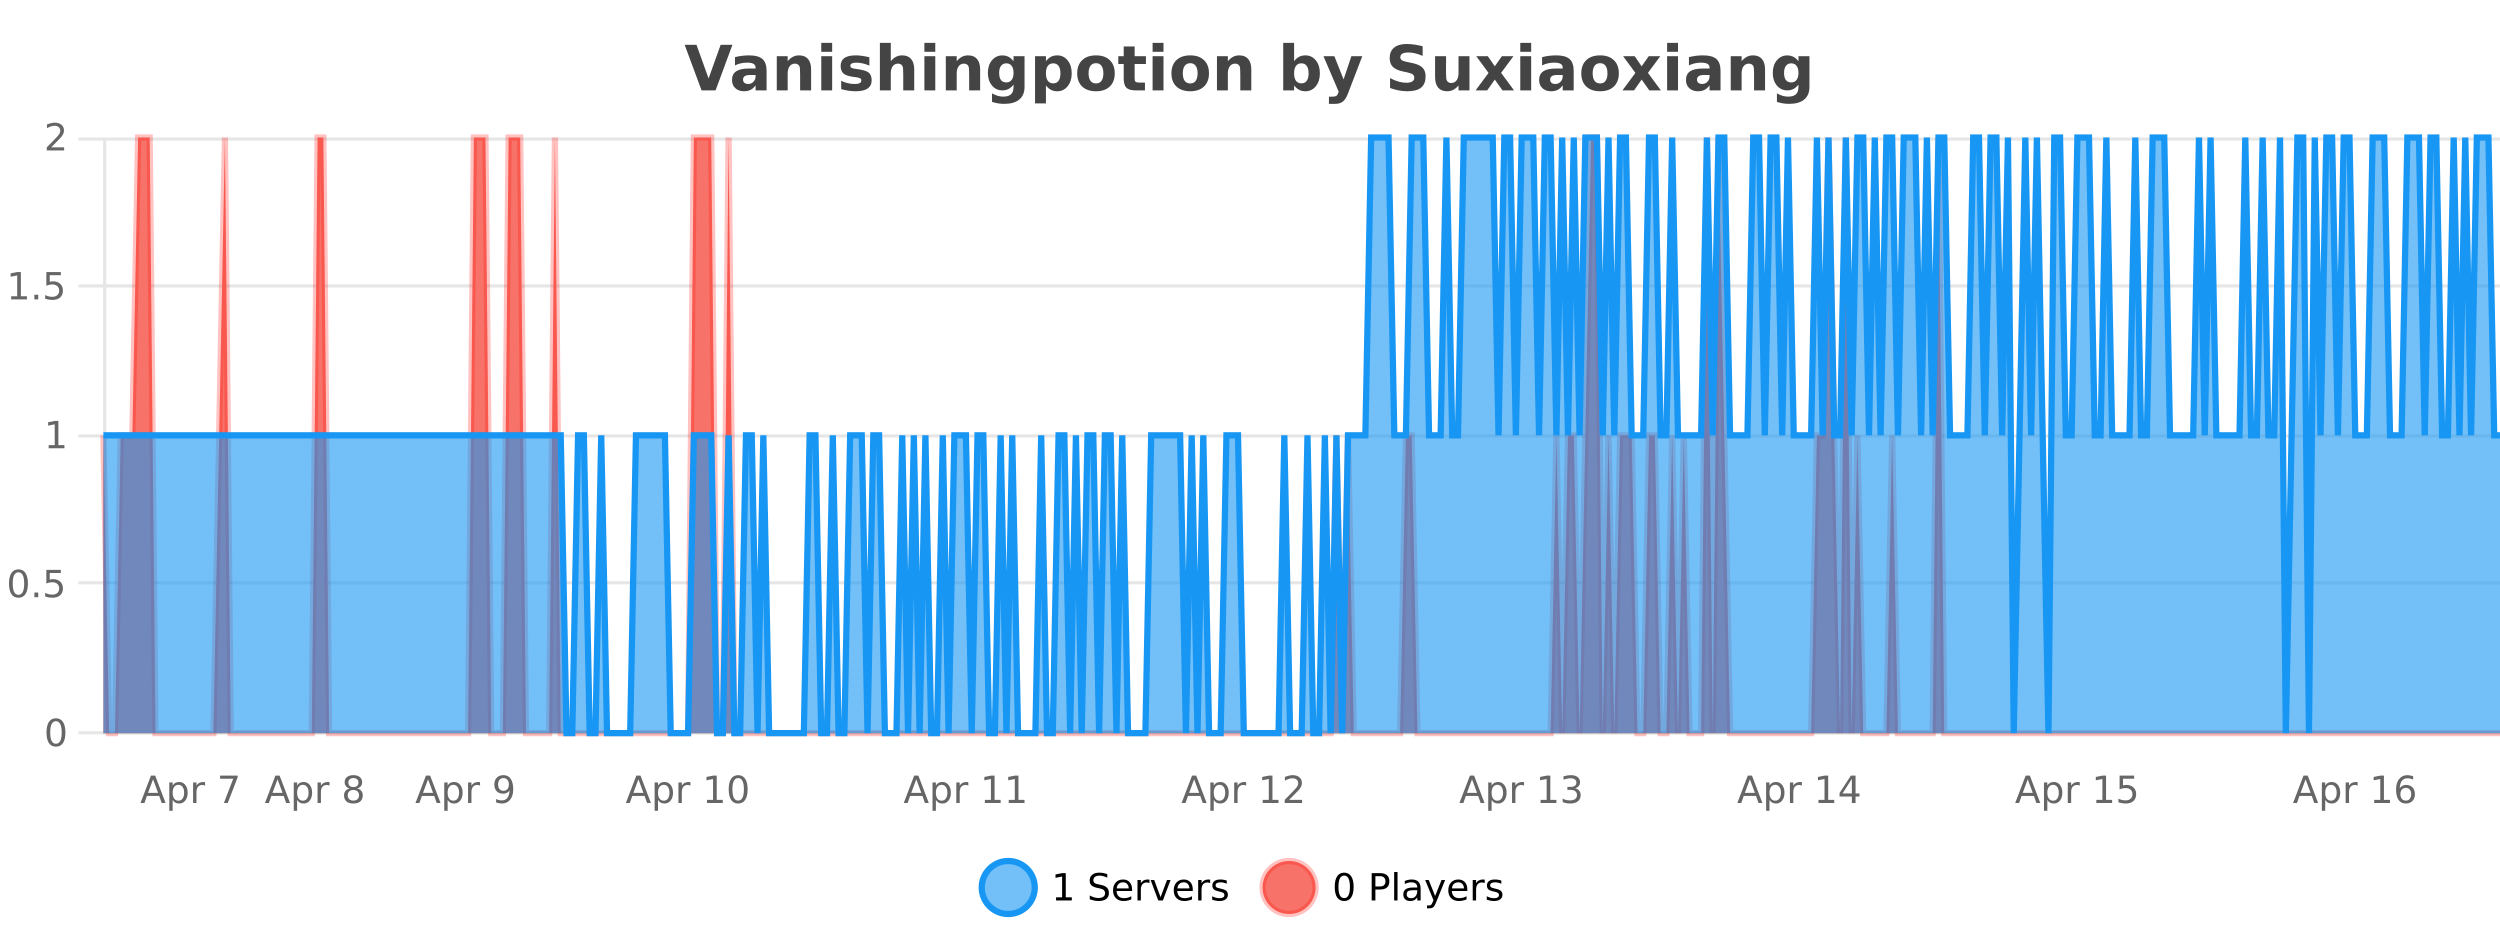 <?xml version="1.0" encoding="UTF-8"?>
<svg xmlns="http://www.w3.org/2000/svg" xmlns:xlink="http://www.w3.org/1999/xlink" width="800pt" height="300pt" viewBox="0 0 800 300" version="1.1">
<defs>
<clipPath id="clip1">
  <path d="M 285 263 L 360 263 L 360 300 L 285 300 Z M 285 263 "/>
</clipPath>
<clipPath id="clip2">
  <path d="M 375 263 L 450 263 L 450 300 L 375 300 Z M 375 263 "/>
</clipPath>
<clipPath id="clip3">
  <path d="M 33.086 44 L 800 44 L 800 234.602 L 33.086 234.602 Z M 33.086 44 "/>
</clipPath>
<clipPath id="clip4">
  <path d="M 32.086 43 L 800 43 L 800 235.602 L 32.086 235.602 Z M 32.086 43 "/>
</clipPath>
<clipPath id="clip5">
  <path d="M 33.086 44 L 800 44 L 800 234.602 L 33.086 234.602 Z M 33.086 44 "/>
</clipPath>
<clipPath id="clip6">
  <path d="M 32.086 43 L 800 43 L 800 235.602 L 32.086 235.602 Z M 32.086 43 "/>
</clipPath>
</defs>
<g id="surface4018196">
<rect x="0" y="0" width="800" height="300" style="fill:rgb(100%,100%,100%);fill-opacity:1;stroke:none;"/>
<path style="fill:none;stroke-width:1;stroke-linecap:butt;stroke-linejoin:miter;stroke:rgb(0%,0%,0%);stroke-opacity:0.098;stroke-miterlimit:10;" d="M 34 234.5 L 800 234.5 "/>
<path style="fill:none;stroke-width:1;stroke-linecap:butt;stroke-linejoin:miter;stroke:rgb(0%,0%,0%);stroke-opacity:0.098;stroke-miterlimit:10;" d="M 25.086 234.5 L 33 234.5 "/>
<path style="fill:none;stroke-width:1;stroke-linecap:butt;stroke-linejoin:miter;stroke:rgb(0%,0%,0%);stroke-opacity:0.098;stroke-miterlimit:10;" d="M 34 186.5 L 800 186.5 "/>
<path style="fill:none;stroke-width:1;stroke-linecap:butt;stroke-linejoin:miter;stroke:rgb(0%,0%,0%);stroke-opacity:0.098;stroke-miterlimit:10;" d="M 25.086 186.5 L 33 186.5 "/>
<path style="fill:none;stroke-width:1;stroke-linecap:butt;stroke-linejoin:miter;stroke:rgb(0%,0%,0%);stroke-opacity:0.098;stroke-miterlimit:10;" d="M 34 139.5 L 800 139.5 "/>
<path style="fill:none;stroke-width:1;stroke-linecap:butt;stroke-linejoin:miter;stroke:rgb(0%,0%,0%);stroke-opacity:0.098;stroke-miterlimit:10;" d="M 25.086 139.5 L 33 139.5 "/>
<path style="fill:none;stroke-width:1;stroke-linecap:butt;stroke-linejoin:miter;stroke:rgb(0%,0%,0%);stroke-opacity:0.098;stroke-miterlimit:10;" d="M 34 91.5 L 800 91.5 "/>
<path style="fill:none;stroke-width:1;stroke-linecap:butt;stroke-linejoin:miter;stroke:rgb(0%,0%,0%);stroke-opacity:0.098;stroke-miterlimit:10;" d="M 25.086 91.5 L 33 91.5 "/>
<path style="fill:none;stroke-width:1;stroke-linecap:butt;stroke-linejoin:miter;stroke:rgb(0%,0%,0%);stroke-opacity:0.098;stroke-miterlimit:10;" d="M 34 44.5 L 800 44.5 "/>
<path style="fill:none;stroke-width:1;stroke-linecap:butt;stroke-linejoin:miter;stroke:rgb(0%,0%,0%);stroke-opacity:0.098;stroke-miterlimit:10;" d="M 25.086 44.5 L 33 44.5 "/>
<path style=" stroke:none;fill-rule:nonzero;fill:rgb(9.02%,58.824%,95.294%);fill-opacity:0.6;" d="M 331.121 284 C 331.121 288.688 327.324 292.484 322.637 292.484 C 317.953 292.484 314.152 288.688 314.152 284 C 314.152 279.312 317.953 275.516 322.637 275.516 C 327.324 275.516 331.121 279.312 331.121 284 Z M 331.121 284 "/>
<g clip-path="url(#clip1)" clip-rule="nonzero">
<path style="fill:none;stroke-width:2;stroke-linecap:butt;stroke-linejoin:miter;stroke:rgb(9.02%,58.824%,95.294%);stroke-opacity:1;stroke-miterlimit:10;" d="M 331.121 284 C 331.121 288.688 327.324 292.484 322.637 292.484 C 317.953 292.484 314.152 288.688 314.152 284 C 314.152 279.312 317.953 275.516 322.637 275.516 C 327.324 275.516 331.121 279.312 331.121 284 Z M 331.121 284 "/>
</g>
<path style=" stroke:none;fill-rule:nonzero;fill:rgb(0%,0%,0%);fill-opacity:1;" d="M 337.938 287.156 L 339.875 287.156 L 339.875 280.484 L 337.766 280.906 L 337.766 279.828 L 339.859 279.406 L 341.047 279.406 L 341.047 287.156 L 342.984 287.156 L 342.984 288.156 L 337.938 288.156 Z M 354.32 279.688 L 354.32 280.844 C 353.871 280.637 353.445 280.48 353.039 280.375 C 352.641 280.262 352.262 280.203 351.898 280.203 C 351.25 280.203 350.75 280.328 350.398 280.578 C 350.055 280.828 349.883 281.188 349.883 281.656 C 349.883 282.043 349.996 282.336 350.227 282.531 C 350.453 282.73 350.898 282.887 351.555 283 L 352.258 283.156 C 353.141 283.324 353.793 283.621 354.211 284.047 C 354.637 284.465 354.852 285.027 354.852 285.734 C 354.852 286.59 354.562 287.234 353.992 287.672 C 353.43 288.109 352.594 288.328 351.492 288.328 C 351.086 288.328 350.648 288.281 350.18 288.188 C 349.711 288.094 349.227 287.953 348.727 287.766 L 348.727 286.547 C 349.203 286.82 349.672 287.023 350.133 287.156 C 350.602 287.293 351.055 287.359 351.492 287.359 C 352.168 287.359 352.688 287.23 353.055 286.969 C 353.43 286.699 353.617 286.32 353.617 285.828 C 353.617 285.402 353.48 285.07 353.211 284.828 C 352.949 284.578 352.516 284.398 351.914 284.281 L 351.195 284.141 C 350.309 283.965 349.668 283.688 349.273 283.312 C 348.887 282.938 348.695 282.418 348.695 281.75 C 348.695 280.969 348.965 280.359 349.508 279.922 C 350.047 279.477 350.797 279.25 351.758 279.25 C 352.172 279.25 352.59 279.289 353.008 279.359 C 353.434 279.434 353.871 279.543 354.32 279.688 Z M 362.266 284.609 L 362.266 285.125 L 357.297 285.125 C 357.348 285.875 357.57 286.445 357.969 286.828 C 358.375 287.215 358.93 287.406 359.641 287.406 C 360.055 287.406 360.457 287.359 360.844 287.266 C 361.238 287.164 361.629 287.008 362.016 286.797 L 362.016 287.828 C 361.617 287.984 361.219 288.105 360.812 288.188 C 360.406 288.281 359.992 288.328 359.578 288.328 C 358.535 288.328 357.707 288.027 357.094 287.422 C 356.477 286.809 356.172 285.98 356.172 284.938 C 356.172 283.867 356.461 283.016 357.047 282.391 C 357.629 281.758 358.41 281.438 359.391 281.438 C 360.273 281.438 360.973 281.727 361.484 282.297 C 362.004 282.859 362.266 283.633 362.266 284.609 Z M 361.188 284.281 C 361.176 283.699 361.008 283.23 360.688 282.875 C 360.363 282.523 359.938 282.344 359.406 282.344 C 358.801 282.344 358.316 282.516 357.953 282.859 C 357.598 283.203 357.395 283.684 357.344 284.297 Z M 367.836 282.594 C 367.711 282.531 367.574 282.484 367.43 282.453 C 367.293 282.414 367.137 282.391 366.961 282.391 C 366.355 282.391 365.887 282.59 365.555 282.984 C 365.23 283.383 365.07 283.953 365.07 284.703 L 365.07 288.156 L 363.992 288.156 L 363.992 281.594 L 365.07 281.594 L 365.07 282.609 C 365.297 282.215 365.594 281.922 365.961 281.734 C 366.324 281.539 366.766 281.438 367.289 281.438 C 367.359 281.438 367.438 281.445 367.523 281.453 C 367.617 281.465 367.715 281.48 367.82 281.5 Z M 368.195 281.594 L 369.336 281.594 L 371.383 287.094 L 373.445 281.594 L 374.586 281.594 L 372.117 288.156 L 370.648 288.156 Z M 381.688 284.609 L 381.688 285.125 L 376.719 285.125 C 376.77 285.875 376.992 286.445 377.391 286.828 C 377.797 287.215 378.352 287.406 379.062 287.406 C 379.477 287.406 379.879 287.359 380.266 287.266 C 380.66 287.164 381.051 287.008 381.438 286.797 L 381.438 287.828 C 381.039 287.984 380.641 288.105 380.234 288.188 C 379.828 288.281 379.414 288.328 379 288.328 C 377.957 288.328 377.129 288.027 376.516 287.422 C 375.898 286.809 375.594 285.98 375.594 284.938 C 375.594 283.867 375.883 283.016 376.469 282.391 C 377.051 281.758 377.832 281.438 378.812 281.438 C 379.695 281.438 380.395 281.727 380.906 282.297 C 381.426 282.859 381.688 283.633 381.688 284.609 Z M 380.609 284.281 C 380.598 283.699 380.43 283.23 380.109 282.875 C 379.785 282.523 379.359 282.344 378.828 282.344 C 378.223 282.344 377.738 282.516 377.375 282.859 C 377.02 283.203 376.816 283.684 376.766 284.297 Z M 387.258 282.594 C 387.133 282.531 386.996 282.484 386.852 282.453 C 386.715 282.414 386.559 282.391 386.383 282.391 C 385.777 282.391 385.309 282.59 384.977 282.984 C 384.652 283.383 384.492 283.953 384.492 284.703 L 384.492 288.156 L 383.414 288.156 L 383.414 281.594 L 384.492 281.594 L 384.492 282.609 C 384.719 282.215 385.016 281.922 385.383 281.734 C 385.746 281.539 386.188 281.438 386.711 281.438 C 386.781 281.438 386.859 281.445 386.945 281.453 C 387.039 281.465 387.137 281.48 387.242 281.5 Z M 392.562 281.781 L 392.562 282.812 C 392.258 282.656 391.941 282.543 391.609 282.469 C 391.285 282.387 390.945 282.344 390.594 282.344 C 390.062 282.344 389.66 282.43 389.391 282.594 C 389.117 282.75 388.984 282.996 388.984 283.328 C 388.984 283.578 389.078 283.777 389.266 283.922 C 389.461 284.059 389.852 284.188 390.438 284.312 L 390.797 284.406 C 391.566 284.562 392.113 284.793 392.438 285.094 C 392.758 285.398 392.922 285.812 392.922 286.344 C 392.922 286.961 392.676 287.445 392.188 287.797 C 391.707 288.152 391.047 288.328 390.203 288.328 C 389.848 288.328 389.477 288.289 389.094 288.219 C 388.719 288.156 388.32 288.059 387.906 287.922 L 387.906 286.797 C 388.301 287.008 388.691 287.164 389.078 287.266 C 389.461 287.371 389.848 287.422 390.234 287.422 C 390.734 287.422 391.117 287.34 391.391 287.172 C 391.672 286.996 391.812 286.746 391.812 286.422 C 391.812 286.133 391.711 285.906 391.516 285.75 C 391.316 285.594 390.883 285.445 390.219 285.297 L 389.844 285.219 C 389.176 285.074 388.691 284.855 388.391 284.562 C 388.098 284.273 387.953 283.875 387.953 283.375 C 387.953 282.75 388.172 282.273 388.609 281.938 C 389.047 281.605 389.664 281.438 390.469 281.438 C 390.863 281.438 391.238 281.469 391.594 281.531 C 391.945 281.586 392.27 281.668 392.562 281.781 Z M 332.637 277.016 "/>
<path style=" stroke:none;fill-rule:nonzero;fill:rgb(96.863%,44.706%,40.784%);fill-opacity:1;" d="M 420.988 284 C 420.988 288.688 417.191 292.484 412.504 292.484 C 407.82 292.484 404.02 288.688 404.02 284 C 404.02 279.312 407.82 275.516 412.504 275.516 C 417.191 275.516 420.988 279.312 420.988 284 Z M 420.988 284 "/>
<g clip-path="url(#clip2)" clip-rule="nonzero">
<path style="fill:none;stroke-width:2;stroke-linecap:butt;stroke-linejoin:miter;stroke:rgb(100%,4.706%,0%);stroke-opacity:0.247;stroke-miterlimit:10;" d="M 420.988 284 C 420.988 288.688 417.191 292.484 412.504 292.484 C 407.82 292.484 404.02 288.688 404.02 284 C 404.02 279.312 407.82 275.516 412.504 275.516 C 417.191 275.516 420.988 279.312 420.988 284 Z M 420.988 284 "/>
</g>
<path style=" stroke:none;fill-rule:nonzero;fill:rgb(0%,0%,0%);fill-opacity:1;" d="M 430.133 280.188 C 429.527 280.188 429.07 280.492 428.758 281.094 C 428.453 281.688 428.305 282.59 428.305 283.797 C 428.305 284.996 428.453 285.898 428.758 286.5 C 429.07 287.094 429.527 287.391 430.133 287.391 C 430.746 287.391 431.203 287.094 431.508 286.5 C 431.82 285.898 431.977 284.996 431.977 283.797 C 431.977 282.59 431.82 281.688 431.508 281.094 C 431.203 280.492 430.746 280.188 430.133 280.188 Z M 430.133 279.25 C 431.109 279.25 431.859 279.641 432.383 280.422 C 432.902 281.195 433.164 282.32 433.164 283.797 C 433.164 285.266 432.902 286.391 432.383 287.172 C 431.859 287.945 431.109 288.328 430.133 288.328 C 429.152 288.328 428.402 287.945 427.883 287.172 C 427.371 286.391 427.117 285.266 427.117 283.797 C 427.117 282.32 427.371 281.195 427.883 280.422 C 428.402 279.641 429.152 279.25 430.133 279.25 Z M 440.125 280.375 L 440.125 283.672 L 441.609 283.672 C 442.16 283.672 442.586 283.531 442.891 283.25 C 443.191 282.961 443.344 282.547 443.344 282.016 C 443.344 281.496 443.191 281.094 442.891 280.812 C 442.586 280.523 442.16 280.375 441.609 280.375 Z M 438.938 279.406 L 441.609 279.406 C 442.598 279.406 443.344 279.633 443.844 280.078 C 444.344 280.516 444.594 281.164 444.594 282.016 C 444.594 282.883 444.344 283.539 443.844 283.984 C 443.344 284.422 442.598 284.641 441.609 284.641 L 440.125 284.641 L 440.125 288.156 L 438.938 288.156 Z M 446.129 279.031 L 447.207 279.031 L 447.207 288.156 L 446.129 288.156 Z M 452.445 284.859 C 451.578 284.859 450.977 284.961 450.633 285.156 C 450.297 285.355 450.133 285.695 450.133 286.172 C 450.133 286.559 450.258 286.867 450.508 287.094 C 450.766 287.312 451.109 287.422 451.539 287.422 C 452.141 287.422 452.621 287.215 452.977 286.797 C 453.34 286.371 453.523 285.805 453.523 285.094 L 453.523 284.859 Z M 454.602 284.406 L 454.602 288.156 L 453.523 288.156 L 453.523 287.156 C 453.273 287.555 452.965 287.852 452.602 288.047 C 452.234 288.234 451.789 288.328 451.258 288.328 C 450.578 288.328 450.043 288.141 449.648 287.766 C 449.25 287.383 449.055 286.875 449.055 286.25 C 449.055 285.512 449.297 284.953 449.789 284.578 C 450.289 284.203 451.027 284.016 452.008 284.016 L 453.523 284.016 L 453.523 283.906 C 453.523 283.406 453.355 283.023 453.023 282.75 C 452.699 282.48 452.246 282.344 451.664 282.344 C 451.289 282.344 450.918 282.391 450.555 282.484 C 450.199 282.578 449.859 282.715 449.539 282.891 L 449.539 281.891 C 449.934 281.734 450.312 281.621 450.68 281.547 C 451.055 281.477 451.418 281.438 451.773 281.438 C 452.719 281.438 453.43 281.684 453.898 282.172 C 454.367 282.664 454.602 283.406 454.602 284.406 Z M 459.551 288.766 C 459.246 289.547 458.949 290.055 458.66 290.297 C 458.367 290.535 457.98 290.656 457.504 290.656 L 456.645 290.656 L 456.645 289.75 L 457.27 289.75 C 457.57 289.75 457.801 289.676 457.957 289.531 C 458.121 289.395 458.305 289.066 458.504 288.547 L 458.707 288.047 L 456.051 281.594 L 457.191 281.594 L 459.238 286.719 L 461.301 281.594 L 462.441 281.594 Z M 469.543 284.609 L 469.543 285.125 L 464.574 285.125 C 464.625 285.875 464.848 286.445 465.246 286.828 C 465.652 287.215 466.207 287.406 466.918 287.406 C 467.332 287.406 467.734 287.359 468.121 287.266 C 468.516 287.164 468.906 287.008 469.293 286.797 L 469.293 287.828 C 468.895 287.984 468.496 288.105 468.09 288.188 C 467.684 288.281 467.27 288.328 466.855 288.328 C 465.812 288.328 464.984 288.027 464.371 287.422 C 463.754 286.809 463.449 285.98 463.449 284.938 C 463.449 283.867 463.738 283.016 464.324 282.391 C 464.906 281.758 465.688 281.438 466.668 281.438 C 467.551 281.438 468.25 281.727 468.762 282.297 C 469.281 282.859 469.543 283.633 469.543 284.609 Z M 468.465 284.281 C 468.453 283.699 468.285 283.23 467.965 282.875 C 467.641 282.523 467.215 282.344 466.684 282.344 C 466.078 282.344 465.594 282.516 465.23 282.859 C 464.875 283.203 464.672 283.684 464.621 284.297 Z M 475.113 282.594 C 474.988 282.531 474.852 282.484 474.707 282.453 C 474.57 282.414 474.414 282.391 474.238 282.391 C 473.633 282.391 473.164 282.59 472.832 282.984 C 472.508 283.383 472.348 283.953 472.348 284.703 L 472.348 288.156 L 471.27 288.156 L 471.27 281.594 L 472.348 281.594 L 472.348 282.609 C 472.574 282.215 472.871 281.922 473.238 281.734 C 473.602 281.539 474.043 281.438 474.566 281.438 C 474.637 281.438 474.715 281.445 474.801 281.453 C 474.895 281.465 474.992 281.48 475.098 281.5 Z M 480.422 281.781 L 480.422 282.812 C 480.117 282.656 479.801 282.543 479.469 282.469 C 479.145 282.387 478.805 282.344 478.453 282.344 C 477.922 282.344 477.52 282.43 477.25 282.594 C 476.977 282.75 476.844 282.996 476.844 283.328 C 476.844 283.578 476.938 283.777 477.125 283.922 C 477.32 284.059 477.711 284.188 478.297 284.312 L 478.656 284.406 C 479.426 284.562 479.973 284.793 480.297 285.094 C 480.617 285.398 480.781 285.812 480.781 286.344 C 480.781 286.961 480.535 287.445 480.047 287.797 C 479.566 288.152 478.906 288.328 478.062 288.328 C 477.707 288.328 477.336 288.289 476.953 288.219 C 476.578 288.156 476.18 288.059 475.766 287.922 L 475.766 286.797 C 476.16 287.008 476.551 287.164 476.938 287.266 C 477.32 287.371 477.707 287.422 478.094 287.422 C 478.594 287.422 478.977 287.34 479.25 287.172 C 479.531 286.996 479.672 286.746 479.672 286.422 C 479.672 286.133 479.57 285.906 479.375 285.75 C 479.176 285.594 478.742 285.445 478.078 285.297 L 477.703 285.219 C 477.035 285.074 476.551 284.855 476.25 284.562 C 475.957 284.273 475.812 283.875 475.812 283.375 C 475.812 282.75 476.031 282.273 476.469 281.938 C 476.906 281.605 477.523 281.438 478.328 281.438 C 478.723 281.438 479.098 281.469 479.453 281.531 C 479.805 281.586 480.129 281.668 480.422 281.781 Z M 422.504 277.016 "/>
<path style=" stroke:none;fill-rule:nonzero;fill:rgb(26.667%,26.667%,26.667%);fill-opacity:1;" d="M 219.094 14.344 L 222.875 14.344 L 226.75 25.109 L 230.609 14.344 L 234.375 14.344 L 228.984 28.922 L 224.5 28.922 Z M 239.961 24 C 239.23 24 238.684 24.125 238.32 24.375 C 237.953 24.617 237.773 24.98 237.773 25.469 C 237.773 25.906 237.918 26.25 238.211 26.5 C 238.512 26.75 238.922 26.875 239.445 26.875 C 240.102 26.875 240.652 26.641 241.102 26.172 C 241.559 25.703 241.789 25.117 241.789 24.406 L 241.789 24 Z M 245.305 22.688 L 245.305 28.922 L 241.789 28.922 L 241.789 27.297 C 241.32 27.965 240.789 28.449 240.195 28.75 C 239.609 29.051 238.898 29.203 238.055 29.203 C 236.93 29.203 236.012 28.875 235.305 28.219 C 234.594 27.555 234.242 26.695 234.242 25.641 C 234.242 24.359 234.68 23.422 235.555 22.828 C 236.438 22.227 237.828 21.922 239.727 21.922 L 241.789 21.922 L 241.789 21.641 C 241.789 21.09 241.57 20.688 241.133 20.438 C 240.695 20.18 240.012 20.047 239.086 20.047 C 238.336 20.047 237.637 20.125 236.992 20.281 C 236.344 20.43 235.746 20.648 235.195 20.938 L 235.195 18.281 C 235.945 18.094 236.695 17.953 237.445 17.859 C 238.203 17.766 238.965 17.719 239.727 17.719 C 241.695 17.719 243.117 18.109 243.992 18.891 C 244.867 19.664 245.305 20.93 245.305 22.688 Z M 259.555 22.266 L 259.555 28.922 L 256.039 28.922 L 256.039 23.828 C 256.039 22.883 256.016 22.23 255.977 21.875 C 255.934 21.512 255.859 21.246 255.758 21.078 C 255.621 20.852 255.434 20.672 255.195 20.547 C 254.965 20.422 254.699 20.359 254.398 20.359 C 253.668 20.359 253.094 20.641 252.68 21.203 C 252.262 21.766 252.055 22.547 252.055 23.547 L 252.055 28.922 L 248.57 28.922 L 248.57 17.984 L 252.055 17.984 L 252.055 19.578 C 252.586 18.945 253.148 18.477 253.742 18.172 C 254.336 17.871 254.984 17.719 255.695 17.719 C 256.965 17.719 257.922 18.109 258.57 18.891 C 259.227 19.664 259.555 20.789 259.555 22.266 Z M 262.805 17.984 L 266.289 17.984 L 266.289 28.922 L 262.805 28.922 Z M 262.805 13.719 L 266.289 13.719 L 266.289 16.578 L 262.805 16.578 Z M 278.195 18.328 L 278.195 20.984 C 277.453 20.672 276.734 20.438 276.039 20.281 C 275.34 20.125 274.68 20.047 274.055 20.047 C 273.398 20.047 272.906 20.133 272.586 20.297 C 272.262 20.465 272.102 20.719 272.102 21.062 C 272.102 21.344 272.219 21.559 272.461 21.703 C 272.711 21.852 273.148 21.961 273.773 22.031 L 274.398 22.125 C 276.188 22.355 277.391 22.73 278.008 23.25 C 278.621 23.773 278.93 24.59 278.93 25.703 C 278.93 26.871 278.496 27.746 277.633 28.328 C 276.777 28.914 275.5 29.203 273.805 29.203 C 273.074 29.203 272.324 29.145 271.555 29.031 C 270.781 28.918 269.992 28.746 269.18 28.516 L 269.18 25.859 C 269.875 26.203 270.59 26.461 271.32 26.625 C 272.047 26.793 272.793 26.875 273.555 26.875 C 274.242 26.875 274.758 26.781 275.102 26.594 C 275.445 26.406 275.617 26.125 275.617 25.75 C 275.617 25.438 275.496 25.211 275.258 25.062 C 275.016 24.906 274.543 24.789 273.836 24.703 L 273.227 24.625 C 271.664 24.43 270.57 24.07 269.945 23.547 C 269.32 23.016 269.008 22.215 269.008 21.141 C 269.008 19.984 269.402 19.125 270.195 18.562 C 270.996 18 272.215 17.719 273.852 17.719 C 274.496 17.719 275.172 17.773 275.883 17.875 C 276.59 17.969 277.359 18.121 278.195 18.328 Z M 292.551 22.266 L 292.551 28.922 L 289.035 28.922 L 289.035 23.844 C 289.035 22.887 289.012 22.23 288.973 21.875 C 288.93 21.512 288.855 21.246 288.754 21.078 C 288.617 20.852 288.43 20.672 288.191 20.547 C 287.961 20.422 287.695 20.359 287.395 20.359 C 286.664 20.359 286.09 20.641 285.676 21.203 C 285.258 21.766 285.051 22.547 285.051 23.547 L 285.051 28.922 L 281.566 28.922 L 281.566 13.719 L 285.051 13.719 L 285.051 19.578 C 285.582 18.945 286.145 18.477 286.738 18.172 C 287.332 17.871 287.98 17.719 288.691 17.719 C 289.961 17.719 290.918 18.109 291.566 18.891 C 292.223 19.664 292.551 20.789 292.551 22.266 Z M 295.805 17.984 L 299.289 17.984 L 299.289 28.922 L 295.805 28.922 Z M 295.805 13.719 L 299.289 13.719 L 299.289 16.578 L 295.805 16.578 Z M 313.645 22.266 L 313.645 28.922 L 310.129 28.922 L 310.129 23.828 C 310.129 22.883 310.105 22.23 310.066 21.875 C 310.023 21.512 309.949 21.246 309.848 21.078 C 309.711 20.852 309.523 20.672 309.285 20.547 C 309.055 20.422 308.789 20.359 308.488 20.359 C 307.758 20.359 307.184 20.641 306.77 21.203 C 306.352 21.766 306.145 22.547 306.145 23.547 L 306.145 28.922 L 302.66 28.922 L 302.66 17.984 L 306.145 17.984 L 306.145 19.578 C 306.676 18.945 307.238 18.477 307.832 18.172 C 308.426 17.871 309.074 17.719 309.785 17.719 C 311.055 17.719 312.012 18.109 312.66 18.891 C 313.316 19.664 313.645 20.789 313.645 22.266 Z M 324.336 27.062 C 323.855 27.699 323.324 28.168 322.742 28.469 C 322.156 28.773 321.484 28.922 320.727 28.922 C 319.391 28.922 318.289 28.398 317.414 27.344 C 316.547 26.293 316.117 24.953 316.117 23.328 C 316.117 21.695 316.547 20.355 317.414 19.312 C 318.289 18.262 319.391 17.734 320.727 17.734 C 321.484 17.734 322.156 17.887 322.742 18.188 C 323.324 18.492 323.855 18.965 324.336 19.609 L 324.336 17.984 L 327.852 17.984 L 327.852 27.812 C 327.852 29.57 327.293 30.914 326.18 31.844 C 325.074 32.77 323.465 33.234 321.352 33.234 C 320.672 33.234 320.012 33.18 319.367 33.078 C 318.73 32.973 318.09 32.816 317.445 32.609 L 317.445 29.875 C 318.059 30.227 318.656 30.488 319.242 30.656 C 319.824 30.832 320.414 30.922 321.008 30.922 C 322.152 30.922 322.992 30.672 323.523 30.172 C 324.062 29.672 324.336 28.887 324.336 27.812 Z M 322.023 20.266 C 321.305 20.266 320.742 20.531 320.336 21.062 C 319.93 21.594 319.727 22.352 319.727 23.328 C 319.727 24.328 319.918 25.09 320.305 25.609 C 320.699 26.121 321.273 26.375 322.023 26.375 C 322.75 26.375 323.32 26.109 323.727 25.578 C 324.133 25.047 324.336 24.297 324.336 23.328 C 324.336 22.352 324.133 21.594 323.727 21.062 C 323.32 20.531 322.75 20.266 322.023 20.266 Z M 334.699 27.344 L 334.699 33.078 L 331.215 33.078 L 331.215 17.984 L 334.699 17.984 L 334.699 19.578 C 335.188 18.945 335.723 18.477 336.309 18.172 C 336.891 17.871 337.562 17.719 338.324 17.719 C 339.676 17.719 340.785 18.258 341.652 19.328 C 342.516 20.402 342.949 21.781 342.949 23.469 C 342.949 25.148 342.516 26.523 341.652 27.594 C 340.785 28.668 339.676 29.203 338.324 29.203 C 337.562 29.203 336.891 29.051 336.309 28.75 C 335.723 28.449 335.188 27.98 334.699 27.344 Z M 337.027 20.266 C 336.277 20.266 335.699 20.543 335.293 21.094 C 334.895 21.637 334.699 22.43 334.699 23.469 C 334.699 24.5 334.895 25.293 335.293 25.844 C 335.699 26.398 336.277 26.672 337.027 26.672 C 337.777 26.672 338.348 26.402 338.746 25.859 C 339.141 25.309 339.34 24.512 339.34 23.469 C 339.34 22.43 339.141 21.637 338.746 21.094 C 338.348 20.543 337.777 20.266 337.027 20.266 Z M 350.734 20.219 C 349.953 20.219 349.359 20.5 348.953 21.062 C 348.547 21.617 348.344 22.418 348.344 23.469 C 348.344 24.512 348.547 25.312 348.953 25.875 C 349.359 26.43 349.953 26.703 350.734 26.703 C 351.492 26.703 352.07 26.43 352.469 25.875 C 352.875 25.312 353.078 24.512 353.078 23.469 C 353.078 22.418 352.875 21.617 352.469 21.062 C 352.07 20.5 351.492 20.219 350.734 20.219 Z M 350.734 17.719 C 352.609 17.719 354.07 18.23 355.125 19.25 C 356.188 20.262 356.719 21.668 356.719 23.469 C 356.719 25.262 356.188 26.668 355.125 27.688 C 354.07 28.699 352.609 29.203 350.734 29.203 C 348.836 29.203 347.359 28.699 346.297 27.688 C 345.234 26.668 344.703 25.262 344.703 23.469 C 344.703 21.668 345.234 20.262 346.297 19.25 C 347.359 18.23 348.836 17.719 350.734 17.719 Z M 363.086 14.875 L 363.086 17.984 L 366.695 17.984 L 366.695 20.484 L 363.086 20.484 L 363.086 25.125 C 363.086 25.637 363.184 25.98 363.383 26.156 C 363.59 26.336 363.992 26.422 364.586 26.422 L 366.383 26.422 L 366.383 28.922 L 363.383 28.922 C 362.008 28.922 361.027 28.637 360.445 28.062 C 359.871 27.48 359.586 26.5 359.586 25.125 L 359.586 20.484 L 357.852 20.484 L 357.852 17.984 L 359.586 17.984 L 359.586 14.875 Z M 368.832 17.984 L 372.316 17.984 L 372.316 28.922 L 368.832 28.922 Z M 368.832 13.719 L 372.316 13.719 L 372.316 16.578 L 368.832 16.578 Z M 380.891 20.219 C 380.109 20.219 379.516 20.5 379.109 21.062 C 378.703 21.617 378.5 22.418 378.5 23.469 C 378.5 24.512 378.703 25.312 379.109 25.875 C 379.516 26.43 380.109 26.703 380.891 26.703 C 381.648 26.703 382.227 26.43 382.625 25.875 C 383.031 25.312 383.234 24.512 383.234 23.469 C 383.234 22.418 383.031 21.617 382.625 21.062 C 382.227 20.5 381.648 20.219 380.891 20.219 Z M 380.891 17.719 C 382.766 17.719 384.227 18.23 385.281 19.25 C 386.344 20.262 386.875 21.668 386.875 23.469 C 386.875 25.262 386.344 26.668 385.281 27.688 C 384.227 28.699 382.766 29.203 380.891 29.203 C 378.992 29.203 377.516 28.699 376.453 27.688 C 375.391 26.668 374.859 25.262 374.859 23.469 C 374.859 21.668 375.391 20.262 376.453 19.25 C 377.516 18.23 378.992 17.719 380.891 17.719 Z M 400.414 22.266 L 400.414 28.922 L 396.898 28.922 L 396.898 23.828 C 396.898 22.883 396.875 22.23 396.836 21.875 C 396.793 21.512 396.719 21.246 396.617 21.078 C 396.48 20.852 396.293 20.672 396.055 20.547 C 395.824 20.422 395.559 20.359 395.258 20.359 C 394.527 20.359 393.953 20.641 393.539 21.203 C 393.121 21.766 392.914 22.547 392.914 23.547 L 392.914 28.922 L 389.43 28.922 L 389.43 17.984 L 392.914 17.984 L 392.914 19.578 C 393.445 18.945 394.008 18.477 394.602 18.172 C 395.195 17.871 395.844 17.719 396.555 17.719 C 397.824 17.719 398.781 18.109 399.43 18.891 C 400.086 19.664 400.414 20.789 400.414 22.266 Z M 416.441 26.672 C 417.191 26.672 417.762 26.402 418.16 25.859 C 418.555 25.309 418.754 24.512 418.754 23.469 C 418.754 22.43 418.555 21.637 418.16 21.094 C 417.762 20.543 417.191 20.266 416.441 20.266 C 415.691 20.266 415.113 20.543 414.707 21.094 C 414.309 21.637 414.113 22.43 414.113 23.469 C 414.113 24.5 414.309 25.293 414.707 25.844 C 415.113 26.398 415.691 26.672 416.441 26.672 Z M 414.113 19.578 C 414.602 18.945 415.137 18.477 415.723 18.172 C 416.305 17.871 416.977 17.719 417.738 17.719 C 419.09 17.719 420.199 18.258 421.066 19.328 C 421.93 20.402 422.363 21.781 422.363 23.469 C 422.363 25.148 421.93 26.523 421.066 27.594 C 420.199 28.668 419.09 29.203 417.738 29.203 C 416.977 29.203 416.305 29.051 415.723 28.75 C 415.137 28.449 414.602 27.98 414.113 27.344 L 414.113 28.922 L 410.629 28.922 L 410.629 13.719 L 414.113 13.719 Z M 423.508 17.984 L 426.992 17.984 L 429.945 25.406 L 432.445 17.984 L 435.93 17.984 L 431.336 29.953 C 430.875 31.172 430.336 32.02 429.711 32.5 C 429.094 32.988 428.289 33.234 427.289 33.234 L 425.258 33.234 L 425.258 30.938 L 426.352 30.938 C 426.945 30.938 427.375 30.844 427.648 30.656 C 427.918 30.469 428.125 30.129 428.273 29.641 L 428.383 29.344 Z M 455.242 14.797 L 455.242 17.891 C 454.438 17.527 453.656 17.258 452.898 17.078 C 452.137 16.891 451.418 16.797 450.742 16.797 C 449.844 16.797 449.18 16.922 448.742 17.172 C 448.312 17.422 448.102 17.809 448.102 18.328 C 448.102 18.715 448.246 19.016 448.539 19.234 C 448.828 19.453 449.355 19.641 450.117 19.797 L 451.711 20.125 C 453.336 20.449 454.484 20.945 455.164 21.609 C 455.852 22.277 456.195 23.219 456.195 24.438 C 456.195 26.043 455.715 27.242 454.758 28.031 C 453.809 28.812 452.355 29.203 450.398 29.203 C 449.469 29.203 448.539 29.113 447.602 28.938 C 446.672 28.762 445.746 28.5 444.82 28.156 L 444.82 24.984 C 445.746 25.484 446.641 25.859 447.508 26.109 C 448.383 26.359 449.227 26.484 450.039 26.484 C 450.859 26.484 451.484 26.352 451.914 26.078 C 452.352 25.797 452.57 25.402 452.57 24.891 C 452.57 24.445 452.418 24.094 452.117 23.844 C 451.824 23.594 451.234 23.371 450.352 23.172 L 448.898 22.859 C 447.438 22.547 446.371 22.055 445.695 21.375 C 445.027 20.688 444.695 19.762 444.695 18.594 C 444.695 17.148 445.164 16.031 446.102 15.25 C 447.039 14.469 448.387 14.078 450.148 14.078 C 450.949 14.078 451.773 14.141 452.617 14.266 C 453.461 14.383 454.336 14.559 455.242 14.797 Z M 459.227 24.656 L 459.227 17.984 L 462.742 17.984 L 462.742 19.078 C 462.742 19.672 462.734 20.418 462.727 21.312 C 462.727 22.211 462.727 22.805 462.727 23.094 C 462.727 23.98 462.746 24.617 462.789 25 C 462.84 25.387 462.918 25.668 463.023 25.844 C 463.168 26.074 463.355 26.25 463.586 26.375 C 463.812 26.5 464.078 26.562 464.383 26.562 C 465.109 26.562 465.684 26.281 466.102 25.719 C 466.516 25.156 466.727 24.383 466.727 23.391 L 466.727 17.984 L 470.227 17.984 L 470.227 28.922 L 466.727 28.922 L 466.727 27.344 C 466.195 27.98 465.633 28.449 465.039 28.75 C 464.453 29.051 463.809 29.203 463.102 29.203 C 461.84 29.203 460.875 28.82 460.211 28.047 C 459.555 27.266 459.227 26.137 459.227 24.656 Z M 476.336 23.328 L 472.398 17.984 L 476.102 17.984 L 478.336 21.219 L 480.602 17.984 L 484.305 17.984 L 480.352 23.312 L 484.492 28.922 L 480.789 28.922 L 478.336 25.469 L 475.898 28.922 L 472.195 28.922 Z M 486.488 17.984 L 489.973 17.984 L 489.973 28.922 L 486.488 28.922 Z M 486.488 13.719 L 489.973 13.719 L 489.973 16.578 L 486.488 16.578 Z M 498.234 24 C 497.504 24 496.957 24.125 496.594 24.375 C 496.227 24.617 496.047 24.98 496.047 25.469 C 496.047 25.906 496.191 26.25 496.484 26.5 C 496.785 26.75 497.195 26.875 497.719 26.875 C 498.375 26.875 498.926 26.641 499.375 26.172 C 499.832 25.703 500.062 25.117 500.062 24.406 L 500.062 24 Z M 503.578 22.688 L 503.578 28.922 L 500.062 28.922 L 500.062 27.297 C 499.594 27.965 499.062 28.449 498.469 28.75 C 497.883 29.051 497.172 29.203 496.328 29.203 C 495.203 29.203 494.285 28.875 493.578 28.219 C 492.867 27.555 492.516 26.695 492.516 25.641 C 492.516 24.359 492.953 23.422 493.828 22.828 C 494.711 22.227 496.102 21.922 498 21.922 L 500.062 21.922 L 500.062 21.641 C 500.062 21.09 499.844 20.688 499.406 20.438 C 498.969 20.18 498.285 20.047 497.359 20.047 C 496.609 20.047 495.91 20.125 495.266 20.281 C 494.617 20.43 494.02 20.648 493.469 20.938 L 493.469 18.281 C 494.219 18.094 494.969 17.953 495.719 17.859 C 496.477 17.766 497.238 17.719 498 17.719 C 499.969 17.719 501.391 18.109 502.266 18.891 C 503.141 19.664 503.578 20.93 503.578 22.688 Z M 512.043 20.219 C 511.262 20.219 510.668 20.5 510.262 21.062 C 509.855 21.617 509.652 22.418 509.652 23.469 C 509.652 24.512 509.855 25.312 510.262 25.875 C 510.668 26.43 511.262 26.703 512.043 26.703 C 512.801 26.703 513.379 26.43 513.777 25.875 C 514.184 25.312 514.387 24.512 514.387 23.469 C 514.387 22.418 514.184 21.617 513.777 21.062 C 513.379 20.5 512.801 20.219 512.043 20.219 Z M 512.043 17.719 C 513.918 17.719 515.379 18.23 516.434 19.25 C 517.496 20.262 518.027 21.668 518.027 23.469 C 518.027 25.262 517.496 26.668 516.434 27.688 C 515.379 28.699 513.918 29.203 512.043 29.203 C 510.145 29.203 508.668 28.699 507.605 27.688 C 506.543 26.668 506.012 25.262 506.012 23.469 C 506.012 21.668 506.543 20.262 507.605 19.25 C 508.668 18.23 510.145 17.719 512.043 17.719 Z M 523.328 23.328 L 519.391 17.984 L 523.094 17.984 L 525.328 21.219 L 527.594 17.984 L 531.297 17.984 L 527.344 23.312 L 531.484 28.922 L 527.781 28.922 L 525.328 25.469 L 522.891 28.922 L 519.188 28.922 Z M 533.48 17.984 L 536.965 17.984 L 536.965 28.922 L 533.48 28.922 Z M 533.48 13.719 L 536.965 13.719 L 536.965 16.578 L 533.48 16.578 Z M 545.227 24 C 544.496 24 543.949 24.125 543.586 24.375 C 543.219 24.617 543.039 24.98 543.039 25.469 C 543.039 25.906 543.184 26.25 543.477 26.5 C 543.777 26.75 544.188 26.875 544.711 26.875 C 545.367 26.875 545.918 26.641 546.367 26.172 C 546.824 25.703 547.055 25.117 547.055 24.406 L 547.055 24 Z M 550.57 22.688 L 550.57 28.922 L 547.055 28.922 L 547.055 27.297 C 546.586 27.965 546.055 28.449 545.461 28.75 C 544.875 29.051 544.164 29.203 543.32 29.203 C 542.195 29.203 541.277 28.875 540.57 28.219 C 539.859 27.555 539.508 26.695 539.508 25.641 C 539.508 24.359 539.945 23.422 540.82 22.828 C 541.703 22.227 543.094 21.922 544.992 21.922 L 547.055 21.922 L 547.055 21.641 C 547.055 21.09 546.836 20.688 546.398 20.438 C 545.961 20.18 545.277 20.047 544.352 20.047 C 543.602 20.047 542.902 20.125 542.258 20.281 C 541.609 20.43 541.012 20.648 540.461 20.938 L 540.461 18.281 C 541.211 18.094 541.961 17.953 542.711 17.859 C 543.469 17.766 544.23 17.719 544.992 17.719 C 546.961 17.719 548.383 18.109 549.258 18.891 C 550.133 19.664 550.57 20.93 550.57 22.688 Z M 564.816 22.266 L 564.816 28.922 L 561.301 28.922 L 561.301 23.828 C 561.301 22.883 561.277 22.23 561.238 21.875 C 561.195 21.512 561.121 21.246 561.02 21.078 C 560.883 20.852 560.695 20.672 560.457 20.547 C 560.227 20.422 559.961 20.359 559.66 20.359 C 558.93 20.359 558.355 20.641 557.941 21.203 C 557.523 21.766 557.316 22.547 557.316 23.547 L 557.316 28.922 L 553.832 28.922 L 553.832 17.984 L 557.316 17.984 L 557.316 19.578 C 557.848 18.945 558.41 18.477 559.004 18.172 C 559.598 17.871 560.246 17.719 560.957 17.719 C 562.227 17.719 563.184 18.109 563.832 18.891 C 564.488 19.664 564.816 20.789 564.816 22.266 Z M 575.508 27.062 C 575.027 27.699 574.496 28.168 573.914 28.469 C 573.328 28.773 572.656 28.922 571.898 28.922 C 570.562 28.922 569.461 28.398 568.586 27.344 C 567.719 26.293 567.289 24.953 567.289 23.328 C 567.289 21.695 567.719 20.355 568.586 19.312 C 569.461 18.262 570.562 17.734 571.898 17.734 C 572.656 17.734 573.328 17.887 573.914 18.188 C 574.496 18.492 575.027 18.965 575.508 19.609 L 575.508 17.984 L 579.023 17.984 L 579.023 27.812 C 579.023 29.57 578.465 30.914 577.352 31.844 C 576.246 32.77 574.637 33.234 572.523 33.234 C 571.844 33.234 571.184 33.18 570.539 33.078 C 569.902 32.973 569.262 32.816 568.617 32.609 L 568.617 29.875 C 569.23 30.227 569.828 30.488 570.414 30.656 C 570.996 30.832 571.586 30.922 572.18 30.922 C 573.324 30.922 574.164 30.672 574.695 30.172 C 575.234 29.672 575.508 28.887 575.508 27.812 Z M 573.195 20.266 C 572.477 20.266 571.914 20.531 571.508 21.062 C 571.102 21.594 570.898 22.352 570.898 23.328 C 570.898 24.328 571.09 25.09 571.477 25.609 C 571.871 26.121 572.445 26.375 573.195 26.375 C 573.922 26.375 574.492 26.109 574.898 25.578 C 575.305 25.047 575.508 24.297 575.508 23.328 C 575.508 22.352 575.305 21.594 574.898 21.062 C 574.492 20.531 573.922 20.266 573.195 20.266 Z M 219 10.359 "/>
<path style="fill:none;stroke-width:1;stroke-linecap:butt;stroke-linejoin:miter;stroke:rgb(0%,0%,0%);stroke-opacity:0.098;stroke-miterlimit:10;" d="M 33 234.5 L 801 234.5 "/>
<path style=" stroke:none;fill-rule:nonzero;fill:rgb(40%,40%,40%);fill-opacity:1;" d="M 48.98 249.375 L 47.371 253.719 L 50.59 253.719 Z M 48.309 248.203 L 49.652 248.203 L 52.98 256.953 L 51.746 256.953 L 50.949 254.703 L 47.012 254.703 L 46.215 256.953 L 44.965 256.953 Z M 55.25 255.969 L 55.25 259.453 L 54.172 259.453 L 54.172 250.391 L 55.25 250.391 L 55.25 251.391 C 55.477 250.996 55.766 250.703 56.109 250.516 C 56.453 250.328 56.863 250.234 57.344 250.234 C 58.145 250.234 58.797 250.555 59.297 251.188 C 59.797 251.812 60.047 252.641 60.047 253.672 C 60.047 254.703 59.797 255.539 59.297 256.172 C 58.797 256.809 58.145 257.125 57.344 257.125 C 56.863 257.125 56.453 257.031 56.109 256.844 C 55.766 256.648 55.477 256.355 55.25 255.969 Z M 58.922 253.672 C 58.922 252.883 58.754 252.262 58.422 251.812 C 58.098 251.367 57.656 251.141 57.094 251.141 C 56.52 251.141 56.066 251.367 55.734 251.812 C 55.41 252.262 55.25 252.883 55.25 253.672 C 55.25 254.465 55.41 255.09 55.734 255.547 C 56.066 255.996 56.52 256.219 57.094 256.219 C 57.656 256.219 58.098 255.996 58.422 255.547 C 58.754 255.09 58.922 254.465 58.922 253.672 Z M 65.633 251.391 C 65.508 251.328 65.371 251.281 65.227 251.25 C 65.09 251.211 64.934 251.188 64.758 251.188 C 64.152 251.188 63.684 251.387 63.352 251.781 C 63.027 252.18 62.867 252.75 62.867 253.5 L 62.867 256.953 L 61.789 256.953 L 61.789 250.391 L 62.867 250.391 L 62.867 251.406 C 63.094 251.012 63.391 250.719 63.758 250.531 C 64.121 250.336 64.562 250.234 65.086 250.234 C 65.156 250.234 65.234 250.242 65.32 250.25 C 65.414 250.262 65.512 250.277 65.617 250.297 Z M 70.43 248.203 L 76.055 248.203 L 76.055 248.703 L 72.883 256.953 L 71.648 256.953 L 74.633 249.203 L 70.43 249.203 Z M 44.871 245.816 "/>
<path style=" stroke:none;fill-rule:nonzero;fill:rgb(40%,40%,40%);fill-opacity:1;" d="M 88.809 249.375 L 87.199 253.719 L 90.418 253.719 Z M 88.137 248.203 L 89.48 248.203 L 92.809 256.953 L 91.574 256.953 L 90.777 254.703 L 86.84 254.703 L 86.043 256.953 L 84.793 256.953 Z M 95.078 255.969 L 95.078 259.453 L 94 259.453 L 94 250.391 L 95.078 250.391 L 95.078 251.391 C 95.305 250.996 95.594 250.703 95.938 250.516 C 96.281 250.328 96.691 250.234 97.172 250.234 C 97.973 250.234 98.625 250.555 99.125 251.188 C 99.625 251.812 99.875 252.641 99.875 253.672 C 99.875 254.703 99.625 255.539 99.125 256.172 C 98.625 256.809 97.973 257.125 97.172 257.125 C 96.691 257.125 96.281 257.031 95.938 256.844 C 95.594 256.648 95.305 256.355 95.078 255.969 Z M 98.75 253.672 C 98.75 252.883 98.582 252.262 98.25 251.812 C 97.926 251.367 97.484 251.141 96.922 251.141 C 96.348 251.141 95.895 251.367 95.562 251.812 C 95.238 252.262 95.078 252.883 95.078 253.672 C 95.078 254.465 95.238 255.09 95.562 255.547 C 95.895 255.996 96.348 256.219 96.922 256.219 C 97.484 256.219 97.926 255.996 98.25 255.547 C 98.582 255.09 98.75 254.465 98.75 253.672 Z M 105.461 251.391 C 105.336 251.328 105.199 251.281 105.055 251.25 C 104.918 251.211 104.762 251.188 104.586 251.188 C 103.98 251.188 103.512 251.387 103.18 251.781 C 102.855 252.18 102.695 252.75 102.695 253.5 L 102.695 256.953 L 101.617 256.953 L 101.617 250.391 L 102.695 250.391 L 102.695 251.406 C 102.922 251.012 103.219 250.719 103.586 250.531 C 103.949 250.336 104.391 250.234 104.914 250.234 C 104.984 250.234 105.062 250.242 105.148 250.25 C 105.242 250.262 105.34 250.277 105.445 250.297 Z M 113.086 252.797 C 112.523 252.797 112.078 252.949 111.758 253.25 C 111.434 253.555 111.273 253.965 111.273 254.484 C 111.273 255.016 111.434 255.434 111.758 255.734 C 112.078 256.039 112.523 256.188 113.086 256.188 C 113.648 256.188 114.09 256.039 114.414 255.734 C 114.734 255.434 114.898 255.016 114.898 254.484 C 114.898 253.965 114.734 253.555 114.414 253.25 C 114.102 252.949 113.656 252.797 113.086 252.797 Z M 111.898 252.297 C 111.398 252.172 111 251.938 110.711 251.594 C 110.43 251.242 110.289 250.812 110.289 250.312 C 110.289 249.617 110.539 249.062 111.039 248.656 C 111.539 248.25 112.219 248.047 113.086 248.047 C 113.961 248.047 114.641 248.25 115.133 248.656 C 115.633 249.062 115.883 249.617 115.883 250.312 C 115.883 250.812 115.742 251.242 115.461 251.594 C 115.18 251.938 114.781 252.172 114.273 252.297 C 114.844 252.434 115.289 252.695 115.602 253.078 C 115.922 253.465 116.086 253.934 116.086 254.484 C 116.086 255.34 115.824 255.996 115.305 256.453 C 114.793 256.902 114.055 257.125 113.086 257.125 C 112.125 257.125 111.387 256.902 110.867 256.453 C 110.344 255.996 110.086 255.34 110.086 254.484 C 110.086 253.934 110.246 253.465 110.57 253.078 C 110.891 252.695 111.336 252.434 111.898 252.297 Z M 111.477 250.422 C 111.477 250.883 111.617 251.234 111.898 251.484 C 112.18 251.734 112.574 251.859 113.086 251.859 C 113.594 251.859 113.992 251.734 114.273 251.484 C 114.562 251.234 114.711 250.883 114.711 250.422 C 114.711 249.977 114.562 249.625 114.273 249.375 C 113.992 249.117 113.594 248.984 113.086 248.984 C 112.574 248.984 112.18 249.117 111.898 249.375 C 111.617 249.625 111.477 249.977 111.477 250.422 Z M 84.699 245.816 "/>
<path style=" stroke:none;fill-rule:nonzero;fill:rgb(40%,40%,40%);fill-opacity:1;" d="M 136.973 249.375 L 135.363 253.719 L 138.582 253.719 Z M 136.301 248.203 L 137.645 248.203 L 140.973 256.953 L 139.738 256.953 L 138.941 254.703 L 135.004 254.703 L 134.207 256.953 L 132.957 256.953 Z M 143.242 255.969 L 143.242 259.453 L 142.164 259.453 L 142.164 250.391 L 143.242 250.391 L 143.242 251.391 C 143.469 250.996 143.758 250.703 144.102 250.516 C 144.445 250.328 144.855 250.234 145.336 250.234 C 146.137 250.234 146.789 250.555 147.289 251.188 C 147.789 251.812 148.039 252.641 148.039 253.672 C 148.039 254.703 147.789 255.539 147.289 256.172 C 146.789 256.809 146.137 257.125 145.336 257.125 C 144.855 257.125 144.445 257.031 144.102 256.844 C 143.758 256.648 143.469 256.355 143.242 255.969 Z M 146.914 253.672 C 146.914 252.883 146.746 252.262 146.414 251.812 C 146.09 251.367 145.648 251.141 145.086 251.141 C 144.512 251.141 144.059 251.367 143.727 251.812 C 143.402 252.262 143.242 252.883 143.242 253.672 C 143.242 254.465 143.402 255.09 143.727 255.547 C 144.059 255.996 144.512 256.219 145.086 256.219 C 145.648 256.219 146.09 255.996 146.414 255.547 C 146.746 255.09 146.914 254.465 146.914 253.672 Z M 153.625 251.391 C 153.5 251.328 153.363 251.281 153.219 251.25 C 153.082 251.211 152.926 251.188 152.75 251.188 C 152.145 251.188 151.676 251.387 151.344 251.781 C 151.02 252.18 150.859 252.75 150.859 253.5 L 150.859 256.953 L 149.781 256.953 L 149.781 250.391 L 150.859 250.391 L 150.859 251.406 C 151.086 251.012 151.383 250.719 151.75 250.531 C 152.113 250.336 152.555 250.234 153.078 250.234 C 153.148 250.234 153.227 250.242 153.312 250.25 C 153.406 250.262 153.504 250.277 153.609 250.297 Z M 158.75 256.766 L 158.75 255.688 C 159.051 255.836 159.352 255.945 159.656 256.016 C 159.957 256.09 160.258 256.125 160.562 256.125 C 161.344 256.125 161.938 255.867 162.344 255.344 C 162.758 254.812 162.992 254.012 163.047 252.938 C 162.828 253.281 162.539 253.543 162.188 253.719 C 161.844 253.898 161.457 253.984 161.031 253.984 C 160.156 253.984 159.461 253.727 158.953 253.203 C 158.441 252.672 158.188 251.945 158.188 251.016 C 158.188 250.121 158.453 249.402 158.984 248.859 C 159.516 248.32 160.223 248.047 161.109 248.047 C 162.117 248.047 162.891 248.438 163.422 249.219 C 163.961 249.992 164.234 251.117 164.234 252.594 C 164.234 253.969 163.906 255.07 163.25 255.891 C 162.594 256.715 161.711 257.125 160.609 257.125 C 160.305 257.125 160.004 257.094 159.703 257.031 C 159.398 256.977 159.082 256.891 158.75 256.766 Z M 161.109 253.062 C 161.641 253.062 162.062 252.883 162.375 252.516 C 162.688 252.152 162.844 251.652 162.844 251.016 C 162.844 250.391 162.688 249.898 162.375 249.531 C 162.062 249.168 161.641 248.984 161.109 248.984 C 160.578 248.984 160.156 249.168 159.844 249.531 C 159.539 249.898 159.391 250.391 159.391 251.016 C 159.391 251.652 159.539 252.152 159.844 252.516 C 160.156 252.883 160.578 253.062 161.109 253.062 Z M 132.863 245.816 "/>
<path style=" stroke:none;fill-rule:nonzero;fill:rgb(40%,40%,40%);fill-opacity:1;" d="M 204.293 249.375 L 202.684 253.719 L 205.902 253.719 Z M 203.621 248.203 L 204.965 248.203 L 208.293 256.953 L 207.059 256.953 L 206.262 254.703 L 202.324 254.703 L 201.527 256.953 L 200.277 256.953 Z M 210.562 255.969 L 210.562 259.453 L 209.484 259.453 L 209.484 250.391 L 210.562 250.391 L 210.562 251.391 C 210.789 250.996 211.078 250.703 211.422 250.516 C 211.766 250.328 212.176 250.234 212.656 250.234 C 213.457 250.234 214.109 250.555 214.609 251.188 C 215.109 251.812 215.359 252.641 215.359 253.672 C 215.359 254.703 215.109 255.539 214.609 256.172 C 214.109 256.809 213.457 257.125 212.656 257.125 C 212.176 257.125 211.766 257.031 211.422 256.844 C 211.078 256.648 210.789 256.355 210.562 255.969 Z M 214.234 253.672 C 214.234 252.883 214.066 252.262 213.734 251.812 C 213.41 251.367 212.969 251.141 212.406 251.141 C 211.832 251.141 211.379 251.367 211.047 251.812 C 210.723 252.262 210.562 252.883 210.562 253.672 C 210.562 254.465 210.723 255.09 211.047 255.547 C 211.379 255.996 211.832 256.219 212.406 256.219 C 212.969 256.219 213.41 255.996 213.734 255.547 C 214.066 255.09 214.234 254.465 214.234 253.672 Z M 220.945 251.391 C 220.82 251.328 220.684 251.281 220.539 251.25 C 220.402 251.211 220.246 251.188 220.07 251.188 C 219.465 251.188 218.996 251.387 218.664 251.781 C 218.34 252.18 218.18 252.75 218.18 253.5 L 218.18 256.953 L 217.102 256.953 L 217.102 250.391 L 218.18 250.391 L 218.18 251.406 C 218.406 251.012 218.703 250.719 219.07 250.531 C 219.434 250.336 219.875 250.234 220.398 250.234 C 220.469 250.234 220.547 250.242 220.633 250.25 C 220.727 250.262 220.824 250.277 220.93 250.297 Z M 226.242 255.953 L 228.18 255.953 L 228.18 249.281 L 226.07 249.703 L 226.07 248.625 L 228.164 248.203 L 229.352 248.203 L 229.352 255.953 L 231.289 255.953 L 231.289 256.953 L 226.242 256.953 Z M 236.203 248.984 C 235.598 248.984 235.141 249.289 234.828 249.891 C 234.523 250.484 234.375 251.387 234.375 252.594 C 234.375 253.793 234.523 254.695 234.828 255.297 C 235.141 255.891 235.598 256.188 236.203 256.188 C 236.816 256.188 237.273 255.891 237.578 255.297 C 237.891 254.695 238.047 253.793 238.047 252.594 C 238.047 251.387 237.891 250.484 237.578 249.891 C 237.273 249.289 236.816 248.984 236.203 248.984 Z M 236.203 248.047 C 237.18 248.047 237.93 248.438 238.453 249.219 C 238.973 249.992 239.234 251.117 239.234 252.594 C 239.234 254.062 238.973 255.188 238.453 255.969 C 237.93 256.742 237.18 257.125 236.203 257.125 C 235.223 257.125 234.473 256.742 233.953 255.969 C 233.441 255.188 233.188 254.062 233.188 252.594 C 233.188 251.117 233.441 249.992 233.953 249.219 C 234.473 248.438 235.223 248.047 236.203 248.047 Z M 200.184 245.816 "/>
<path style=" stroke:none;fill-rule:nonzero;fill:rgb(40%,40%,40%);fill-opacity:1;" d="M 293.211 249.375 L 291.602 253.719 L 294.82 253.719 Z M 292.539 248.203 L 293.883 248.203 L 297.211 256.953 L 295.977 256.953 L 295.18 254.703 L 291.242 254.703 L 290.445 256.953 L 289.195 256.953 Z M 299.484 255.969 L 299.484 259.453 L 298.406 259.453 L 298.406 250.391 L 299.484 250.391 L 299.484 251.391 C 299.711 250.996 300 250.703 300.344 250.516 C 300.688 250.328 301.098 250.234 301.578 250.234 C 302.379 250.234 303.031 250.555 303.531 251.188 C 304.031 251.812 304.281 252.641 304.281 253.672 C 304.281 254.703 304.031 255.539 303.531 256.172 C 303.031 256.809 302.379 257.125 301.578 257.125 C 301.098 257.125 300.688 257.031 300.344 256.844 C 300 256.648 299.711 256.355 299.484 255.969 Z M 303.156 253.672 C 303.156 252.883 302.988 252.262 302.656 251.812 C 302.332 251.367 301.891 251.141 301.328 251.141 C 300.754 251.141 300.301 251.367 299.969 251.812 C 299.645 252.262 299.484 252.883 299.484 253.672 C 299.484 254.465 299.645 255.09 299.969 255.547 C 300.301 255.996 300.754 256.219 301.328 256.219 C 301.891 256.219 302.332 255.996 302.656 255.547 C 302.988 255.09 303.156 254.465 303.156 253.672 Z M 309.867 251.391 C 309.742 251.328 309.605 251.281 309.461 251.25 C 309.324 251.211 309.168 251.188 308.992 251.188 C 308.387 251.188 307.918 251.387 307.586 251.781 C 307.262 252.18 307.102 252.75 307.102 253.5 L 307.102 256.953 L 306.023 256.953 L 306.023 250.391 L 307.102 250.391 L 307.102 251.406 C 307.328 251.012 307.625 250.719 307.992 250.531 C 308.355 250.336 308.797 250.234 309.32 250.234 C 309.391 250.234 309.469 250.242 309.555 250.25 C 309.648 250.262 309.746 250.277 309.852 250.297 Z M 315.16 255.953 L 317.098 255.953 L 317.098 249.281 L 314.988 249.703 L 314.988 248.625 L 317.082 248.203 L 318.27 248.203 L 318.27 255.953 L 320.207 255.953 L 320.207 256.953 L 315.16 256.953 Z M 322.797 255.953 L 324.734 255.953 L 324.734 249.281 L 322.625 249.703 L 322.625 248.625 L 324.719 248.203 L 325.906 248.203 L 325.906 255.953 L 327.844 255.953 L 327.844 256.953 L 322.797 256.953 Z M 289.102 245.816 "/>
<path style=" stroke:none;fill-rule:nonzero;fill:rgb(40%,40%,40%);fill-opacity:1;" d="M 382.125 249.375 L 380.516 253.719 L 383.734 253.719 Z M 381.453 248.203 L 382.797 248.203 L 386.125 256.953 L 384.891 256.953 L 384.094 254.703 L 380.156 254.703 L 379.359 256.953 L 378.109 256.953 Z M 388.398 255.969 L 388.398 259.453 L 387.32 259.453 L 387.32 250.391 L 388.398 250.391 L 388.398 251.391 C 388.625 250.996 388.914 250.703 389.258 250.516 C 389.602 250.328 390.012 250.234 390.492 250.234 C 391.293 250.234 391.945 250.555 392.445 251.188 C 392.945 251.812 393.195 252.641 393.195 253.672 C 393.195 254.703 392.945 255.539 392.445 256.172 C 391.945 256.809 391.293 257.125 390.492 257.125 C 390.012 257.125 389.602 257.031 389.258 256.844 C 388.914 256.648 388.625 256.355 388.398 255.969 Z M 392.07 253.672 C 392.07 252.883 391.902 252.262 391.57 251.812 C 391.246 251.367 390.805 251.141 390.242 251.141 C 389.668 251.141 389.215 251.367 388.883 251.812 C 388.559 252.262 388.398 252.883 388.398 253.672 C 388.398 254.465 388.559 255.09 388.883 255.547 C 389.215 255.996 389.668 256.219 390.242 256.219 C 390.805 256.219 391.246 255.996 391.57 255.547 C 391.902 255.09 392.07 254.465 392.07 253.672 Z M 398.781 251.391 C 398.656 251.328 398.52 251.281 398.375 251.25 C 398.238 251.211 398.082 251.188 397.906 251.188 C 397.301 251.188 396.832 251.387 396.5 251.781 C 396.176 252.18 396.016 252.75 396.016 253.5 L 396.016 256.953 L 394.938 256.953 L 394.938 250.391 L 396.016 250.391 L 396.016 251.406 C 396.242 251.012 396.539 250.719 396.906 250.531 C 397.27 250.336 397.711 250.234 398.234 250.234 C 398.305 250.234 398.383 250.242 398.469 250.25 C 398.562 250.262 398.66 250.277 398.766 250.297 Z M 404.074 255.953 L 406.012 255.953 L 406.012 249.281 L 403.902 249.703 L 403.902 248.625 L 405.996 248.203 L 407.184 248.203 L 407.184 255.953 L 409.121 255.953 L 409.121 256.953 L 404.074 256.953 Z M 412.523 255.953 L 416.664 255.953 L 416.664 256.953 L 411.102 256.953 L 411.102 255.953 C 411.547 255.496 412.156 254.875 412.93 254.094 C 413.711 253.305 414.199 252.793 414.398 252.562 C 414.781 252.148 415.047 251.793 415.195 251.5 C 415.352 251.199 415.43 250.906 415.43 250.625 C 415.43 250.156 415.262 249.777 414.93 249.484 C 414.605 249.195 414.184 249.047 413.664 249.047 C 413.289 249.047 412.891 249.109 412.477 249.234 C 412.07 249.359 411.633 249.559 411.164 249.828 L 411.164 248.625 C 411.641 248.438 412.086 248.297 412.492 248.203 C 412.906 248.102 413.289 248.047 413.633 248.047 C 414.539 248.047 415.262 248.277 415.805 248.734 C 416.344 249.184 416.617 249.789 416.617 250.547 C 416.617 250.902 416.547 251.242 416.414 251.562 C 416.277 251.887 416.031 252.266 415.68 252.703 C 415.574 252.82 415.262 253.148 414.742 253.688 C 414.219 254.23 413.48 254.984 412.523 255.953 Z M 378.016 245.816 "/>
<path style=" stroke:none;fill-rule:nonzero;fill:rgb(40%,40%,40%);fill-opacity:1;" d="M 471.043 249.375 L 469.434 253.719 L 472.652 253.719 Z M 470.371 248.203 L 471.715 248.203 L 475.043 256.953 L 473.809 256.953 L 473.012 254.703 L 469.074 254.703 L 468.277 256.953 L 467.027 256.953 Z M 477.312 255.969 L 477.312 259.453 L 476.234 259.453 L 476.234 250.391 L 477.312 250.391 L 477.312 251.391 C 477.539 250.996 477.828 250.703 478.172 250.516 C 478.516 250.328 478.926 250.234 479.406 250.234 C 480.207 250.234 480.859 250.555 481.359 251.188 C 481.859 251.812 482.109 252.641 482.109 253.672 C 482.109 254.703 481.859 255.539 481.359 256.172 C 480.859 256.809 480.207 257.125 479.406 257.125 C 478.926 257.125 478.516 257.031 478.172 256.844 C 477.828 256.648 477.539 256.355 477.312 255.969 Z M 480.984 253.672 C 480.984 252.883 480.816 252.262 480.484 251.812 C 480.16 251.367 479.719 251.141 479.156 251.141 C 478.582 251.141 478.129 251.367 477.797 251.812 C 477.473 252.262 477.312 252.883 477.312 253.672 C 477.312 254.465 477.473 255.09 477.797 255.547 C 478.129 255.996 478.582 256.219 479.156 256.219 C 479.719 256.219 480.16 255.996 480.484 255.547 C 480.816 255.09 480.984 254.465 480.984 253.672 Z M 487.695 251.391 C 487.57 251.328 487.434 251.281 487.289 251.25 C 487.152 251.211 486.996 251.188 486.82 251.188 C 486.215 251.188 485.746 251.387 485.414 251.781 C 485.09 252.18 484.93 252.75 484.93 253.5 L 484.93 256.953 L 483.852 256.953 L 483.852 250.391 L 484.93 250.391 L 484.93 251.406 C 485.156 251.012 485.453 250.719 485.82 250.531 C 486.184 250.336 486.625 250.234 487.148 250.234 C 487.219 250.234 487.297 250.242 487.383 250.25 C 487.477 250.262 487.574 250.277 487.68 250.297 Z M 492.992 255.953 L 494.93 255.953 L 494.93 249.281 L 492.82 249.703 L 492.82 248.625 L 494.914 248.203 L 496.102 248.203 L 496.102 255.953 L 498.039 255.953 L 498.039 256.953 L 492.992 256.953 Z M 504.016 252.234 C 504.578 252.359 505.016 252.617 505.328 253 C 505.648 253.375 505.812 253.844 505.812 254.406 C 505.812 255.273 505.516 255.945 504.922 256.422 C 504.328 256.891 503.484 257.125 502.391 257.125 C 502.023 257.125 501.645 257.086 501.25 257.016 C 500.863 256.945 500.469 256.836 500.062 256.688 L 500.062 255.547 C 500.383 255.734 500.738 255.883 501.125 255.984 C 501.52 256.078 501.93 256.125 502.359 256.125 C 503.098 256.125 503.66 255.98 504.047 255.688 C 504.441 255.398 504.641 254.969 504.641 254.406 C 504.641 253.898 504.457 253.496 504.094 253.203 C 503.727 252.914 503.227 252.766 502.594 252.766 L 501.562 252.766 L 501.562 251.797 L 502.641 251.797 C 503.211 251.797 503.656 251.684 503.969 251.453 C 504.281 251.215 504.438 250.875 504.438 250.438 C 504.438 249.992 504.273 249.648 503.953 249.406 C 503.641 249.168 503.188 249.047 502.594 249.047 C 502.258 249.047 501.906 249.086 501.531 249.156 C 501.164 249.219 500.758 249.324 500.312 249.469 L 500.312 248.422 C 500.77 248.297 501.191 248.203 501.578 248.141 C 501.973 248.078 502.344 248.047 502.688 248.047 C 503.594 248.047 504.305 248.25 504.828 248.656 C 505.348 249.062 505.609 249.617 505.609 250.312 C 505.609 250.805 505.469 251.215 505.188 251.547 C 504.914 251.883 504.523 252.109 504.016 252.234 Z M 466.934 245.816 "/>
<path style=" stroke:none;fill-rule:nonzero;fill:rgb(40%,40%,40%);fill-opacity:1;" d="M 559.961 249.375 L 558.352 253.719 L 561.57 253.719 Z M 559.289 248.203 L 560.633 248.203 L 563.961 256.953 L 562.727 256.953 L 561.93 254.703 L 557.992 254.703 L 557.195 256.953 L 555.945 256.953 Z M 566.234 255.969 L 566.234 259.453 L 565.156 259.453 L 565.156 250.391 L 566.234 250.391 L 566.234 251.391 C 566.461 250.996 566.75 250.703 567.094 250.516 C 567.438 250.328 567.848 250.234 568.328 250.234 C 569.129 250.234 569.781 250.555 570.281 251.188 C 570.781 251.812 571.031 252.641 571.031 253.672 C 571.031 254.703 570.781 255.539 570.281 256.172 C 569.781 256.809 569.129 257.125 568.328 257.125 C 567.848 257.125 567.438 257.031 567.094 256.844 C 566.75 256.648 566.461 256.355 566.234 255.969 Z M 569.906 253.672 C 569.906 252.883 569.738 252.262 569.406 251.812 C 569.082 251.367 568.641 251.141 568.078 251.141 C 567.504 251.141 567.051 251.367 566.719 251.812 C 566.395 252.262 566.234 252.883 566.234 253.672 C 566.234 254.465 566.395 255.09 566.719 255.547 C 567.051 255.996 567.504 256.219 568.078 256.219 C 568.641 256.219 569.082 255.996 569.406 255.547 C 569.738 255.09 569.906 254.465 569.906 253.672 Z M 576.617 251.391 C 576.492 251.328 576.355 251.281 576.211 251.25 C 576.074 251.211 575.918 251.188 575.742 251.188 C 575.137 251.188 574.668 251.387 574.336 251.781 C 574.012 252.18 573.852 252.75 573.852 253.5 L 573.852 256.953 L 572.773 256.953 L 572.773 250.391 L 573.852 250.391 L 573.852 251.406 C 574.078 251.012 574.375 250.719 574.742 250.531 C 575.105 250.336 575.547 250.234 576.07 250.234 C 576.141 250.234 576.219 250.242 576.305 250.25 C 576.398 250.262 576.496 250.277 576.602 250.297 Z M 581.91 255.953 L 583.848 255.953 L 583.848 249.281 L 581.738 249.703 L 581.738 248.625 L 583.832 248.203 L 585.02 248.203 L 585.02 255.953 L 586.957 255.953 L 586.957 256.953 L 581.91 256.953 Z M 592.594 249.234 L 589.609 253.906 L 592.594 253.906 Z M 592.281 248.203 L 593.781 248.203 L 593.781 253.906 L 595.031 253.906 L 595.031 254.891 L 593.781 254.891 L 593.781 256.953 L 592.594 256.953 L 592.594 254.891 L 588.656 254.891 L 588.656 253.75 Z M 555.852 245.816 "/>
<path style=" stroke:none;fill-rule:nonzero;fill:rgb(40%,40%,40%);fill-opacity:1;" d="M 648.879 249.375 L 647.27 253.719 L 650.488 253.719 Z M 648.207 248.203 L 649.551 248.203 L 652.879 256.953 L 651.645 256.953 L 650.848 254.703 L 646.91 254.703 L 646.113 256.953 L 644.863 256.953 Z M 655.148 255.969 L 655.148 259.453 L 654.07 259.453 L 654.07 250.391 L 655.148 250.391 L 655.148 251.391 C 655.375 250.996 655.664 250.703 656.008 250.516 C 656.352 250.328 656.762 250.234 657.242 250.234 C 658.043 250.234 658.695 250.555 659.195 251.188 C 659.695 251.812 659.945 252.641 659.945 253.672 C 659.945 254.703 659.695 255.539 659.195 256.172 C 658.695 256.809 658.043 257.125 657.242 257.125 C 656.762 257.125 656.352 257.031 656.008 256.844 C 655.664 256.648 655.375 256.355 655.148 255.969 Z M 658.82 253.672 C 658.82 252.883 658.652 252.262 658.32 251.812 C 657.996 251.367 657.555 251.141 656.992 251.141 C 656.418 251.141 655.965 251.367 655.633 251.812 C 655.309 252.262 655.148 252.883 655.148 253.672 C 655.148 254.465 655.309 255.09 655.633 255.547 C 655.965 255.996 656.418 256.219 656.992 256.219 C 657.555 256.219 657.996 255.996 658.32 255.547 C 658.652 255.09 658.82 254.465 658.82 253.672 Z M 665.531 251.391 C 665.406 251.328 665.27 251.281 665.125 251.25 C 664.988 251.211 664.832 251.188 664.656 251.188 C 664.051 251.188 663.582 251.387 663.25 251.781 C 662.926 252.18 662.766 252.75 662.766 253.5 L 662.766 256.953 L 661.688 256.953 L 661.688 250.391 L 662.766 250.391 L 662.766 251.406 C 662.992 251.012 663.289 250.719 663.656 250.531 C 664.02 250.336 664.461 250.234 664.984 250.234 C 665.055 250.234 665.133 250.242 665.219 250.25 C 665.312 250.262 665.41 250.277 665.516 250.297 Z M 670.828 255.953 L 672.766 255.953 L 672.766 249.281 L 670.656 249.703 L 670.656 248.625 L 672.75 248.203 L 673.938 248.203 L 673.938 255.953 L 675.875 255.953 L 675.875 256.953 L 670.828 256.953 Z M 678.273 248.203 L 682.914 248.203 L 682.914 249.203 L 679.352 249.203 L 679.352 251.344 C 679.527 251.281 679.699 251.242 679.867 251.219 C 680.043 251.188 680.215 251.172 680.383 251.172 C 681.359 251.172 682.137 251.445 682.711 251.984 C 683.281 252.516 683.57 253.234 683.57 254.141 C 683.57 255.09 683.273 255.824 682.68 256.344 C 682.094 256.867 681.273 257.125 680.211 257.125 C 679.836 257.125 679.453 257.094 679.07 257.031 C 678.695 256.969 678.305 256.875 677.898 256.75 L 677.898 255.562 C 678.25 255.75 678.617 255.891 678.992 255.984 C 679.367 256.078 679.762 256.125 680.18 256.125 C 680.855 256.125 681.391 255.949 681.789 255.594 C 682.184 255.242 682.383 254.758 682.383 254.141 C 682.383 253.539 682.184 253.059 681.789 252.703 C 681.391 252.352 680.855 252.172 680.18 252.172 C 679.867 252.172 679.547 252.211 679.227 252.281 C 678.914 252.344 678.594 252.449 678.273 252.594 Z M 644.77 245.816 "/>
<path style=" stroke:none;fill-rule:nonzero;fill:rgb(40%,40%,40%);fill-opacity:1;" d="M 737.797 249.375 L 736.188 253.719 L 739.406 253.719 Z M 737.125 248.203 L 738.469 248.203 L 741.797 256.953 L 740.562 256.953 L 739.766 254.703 L 735.828 254.703 L 735.031 256.953 L 733.781 256.953 Z M 744.07 255.969 L 744.07 259.453 L 742.992 259.453 L 742.992 250.391 L 744.07 250.391 L 744.07 251.391 C 744.297 250.996 744.586 250.703 744.93 250.516 C 745.273 250.328 745.684 250.234 746.164 250.234 C 746.965 250.234 747.617 250.555 748.117 251.188 C 748.617 251.812 748.867 252.641 748.867 253.672 C 748.867 254.703 748.617 255.539 748.117 256.172 C 747.617 256.809 746.965 257.125 746.164 257.125 C 745.684 257.125 745.273 257.031 744.93 256.844 C 744.586 256.648 744.297 256.355 744.07 255.969 Z M 747.742 253.672 C 747.742 252.883 747.574 252.262 747.242 251.812 C 746.918 251.367 746.477 251.141 745.914 251.141 C 745.34 251.141 744.887 251.367 744.555 251.812 C 744.23 252.262 744.07 252.883 744.07 253.672 C 744.07 254.465 744.23 255.09 744.555 255.547 C 744.887 255.996 745.34 256.219 745.914 256.219 C 746.477 256.219 746.918 255.996 747.242 255.547 C 747.574 255.09 747.742 254.465 747.742 253.672 Z M 754.453 251.391 C 754.328 251.328 754.191 251.281 754.047 251.25 C 753.91 251.211 753.754 251.188 753.578 251.188 C 752.973 251.188 752.504 251.387 752.172 251.781 C 751.848 252.18 751.688 252.75 751.688 253.5 L 751.688 256.953 L 750.609 256.953 L 750.609 250.391 L 751.688 250.391 L 751.688 251.406 C 751.914 251.012 752.211 250.719 752.578 250.531 C 752.941 250.336 753.383 250.234 753.906 250.234 C 753.977 250.234 754.055 250.242 754.141 250.25 C 754.234 250.262 754.332 250.277 754.438 250.297 Z M 759.746 255.953 L 761.684 255.953 L 761.684 249.281 L 759.574 249.703 L 759.574 248.625 L 761.668 248.203 L 762.855 248.203 L 762.855 255.953 L 764.793 255.953 L 764.793 256.953 L 759.746 256.953 Z M 769.867 252.109 C 769.336 252.109 768.914 252.293 768.602 252.656 C 768.289 253.023 768.133 253.516 768.133 254.141 C 768.133 254.777 768.289 255.277 768.602 255.641 C 768.914 256.008 769.336 256.188 769.867 256.188 C 770.398 256.188 770.812 256.008 771.117 255.641 C 771.43 255.277 771.586 254.777 771.586 254.141 C 771.586 253.516 771.43 253.023 771.117 252.656 C 770.812 252.293 770.398 252.109 769.867 252.109 Z M 772.211 248.391 L 772.211 249.469 C 771.906 249.336 771.605 249.23 771.305 249.156 C 771 249.086 770.703 249.047 770.414 249.047 C 769.633 249.047 769.031 249.312 768.617 249.844 C 768.211 250.367 767.977 251.156 767.914 252.219 C 768.141 251.887 768.43 251.633 768.773 251.453 C 769.125 251.266 769.512 251.172 769.93 251.172 C 770.805 251.172 771.496 251.438 772.008 251.969 C 772.516 252.5 772.773 253.227 772.773 254.141 C 772.773 255.047 772.508 255.773 771.977 256.312 C 771.445 256.855 770.742 257.125 769.867 257.125 C 768.844 257.125 768.07 256.742 767.539 255.969 C 767.008 255.188 766.742 254.062 766.742 252.594 C 766.742 251.211 767.07 250.105 767.727 249.281 C 768.383 248.461 769.262 248.047 770.367 248.047 C 770.656 248.047 770.953 248.078 771.258 248.141 C 771.559 248.195 771.875 248.277 772.211 248.391 Z M 733.688 245.816 "/>
<path style="fill:none;stroke-width:1;stroke-linecap:butt;stroke-linejoin:miter;stroke:rgb(0%,0%,0%);stroke-opacity:0.098;stroke-miterlimit:10;" d="M 33.5 44 L 33.5 235 "/>
<path style=" stroke:none;fill-rule:nonzero;fill:rgb(40%,40%,40%);fill-opacity:1;" d="M 17.898 230.789 C 17.293 230.789 16.836 231.094 16.523 231.695 C 16.219 232.289 16.07 233.191 16.07 234.398 C 16.07 235.598 16.219 236.5 16.523 237.102 C 16.836 237.695 17.293 237.992 17.898 237.992 C 18.512 237.992 18.969 237.695 19.273 237.102 C 19.586 236.5 19.742 235.598 19.742 234.398 C 19.742 233.191 19.586 232.289 19.273 231.695 C 18.969 231.094 18.512 230.789 17.898 230.789 Z M 17.898 229.852 C 18.875 229.852 19.625 230.242 20.148 231.023 C 20.668 231.797 20.93 232.922 20.93 234.398 C 20.93 235.867 20.668 236.992 20.148 237.773 C 19.625 238.547 18.875 238.93 17.898 238.93 C 16.918 238.93 16.168 238.547 15.648 237.773 C 15.137 236.992 14.883 235.867 14.883 234.398 C 14.883 232.922 15.137 231.797 15.648 231.023 C 16.168 230.242 16.918 229.852 17.898 229.852 Z M 14.086 227.617 "/>
<path style=" stroke:none;fill-rule:nonzero;fill:rgb(40%,40%,40%);fill-opacity:1;" d="M 5.898 183.133 C 5.293 183.133 4.836 183.438 4.523 184.039 C 4.219 184.633 4.07 185.535 4.07 186.742 C 4.07 187.941 4.219 188.844 4.523 189.445 C 4.836 190.039 5.293 190.336 5.898 190.336 C 6.512 190.336 6.969 190.039 7.273 189.445 C 7.586 188.844 7.742 187.941 7.742 186.742 C 7.742 185.535 7.586 184.633 7.273 184.039 C 6.969 183.438 6.512 183.133 5.898 183.133 Z M 5.898 182.195 C 6.875 182.195 7.625 182.586 8.148 183.367 C 8.668 184.141 8.93 185.266 8.93 186.742 C 8.93 188.211 8.668 189.336 8.148 190.117 C 7.625 190.891 6.875 191.273 5.898 191.273 C 4.918 191.273 4.168 190.891 3.648 190.117 C 3.137 189.336 2.883 188.211 2.883 186.742 C 2.883 185.266 3.137 184.141 3.648 183.367 C 4.168 182.586 4.918 182.195 5.898 182.195 Z M 11 189.617 L 12.234 189.617 L 12.234 191.102 L 11 191.102 Z M 14.832 182.352 L 19.473 182.352 L 19.473 183.352 L 15.91 183.352 L 15.91 185.492 C 16.086 185.43 16.258 185.391 16.426 185.367 C 16.602 185.336 16.773 185.32 16.941 185.32 C 17.918 185.32 18.695 185.594 19.27 186.133 C 19.84 186.664 20.129 187.383 20.129 188.289 C 20.129 189.238 19.832 189.973 19.238 190.492 C 18.652 191.016 17.832 191.273 16.77 191.273 C 16.395 191.273 16.012 191.242 15.629 191.18 C 15.254 191.117 14.863 191.023 14.457 190.898 L 14.457 189.711 C 14.809 189.898 15.176 190.039 15.551 190.133 C 15.926 190.227 16.32 190.273 16.738 190.273 C 17.414 190.273 17.949 190.098 18.348 189.742 C 18.742 189.391 18.941 188.906 18.941 188.289 C 18.941 187.688 18.742 187.207 18.348 186.852 C 17.949 186.5 17.414 186.32 16.738 186.32 C 16.426 186.32 16.105 186.359 15.785 186.43 C 15.473 186.492 15.152 186.598 14.832 186.742 Z M 2.086 179.965 "/>
<path style=" stroke:none;fill-rule:nonzero;fill:rgb(40%,40%,40%);fill-opacity:1;" d="M 15.57 142.453 L 17.508 142.453 L 17.508 135.781 L 15.398 136.203 L 15.398 135.125 L 17.492 134.703 L 18.68 134.703 L 18.68 142.453 L 20.617 142.453 L 20.617 143.453 L 15.57 143.453 Z M 14.086 132.316 "/>
<path style=" stroke:none;fill-rule:nonzero;fill:rgb(40%,40%,40%);fill-opacity:1;" d="M 3.57 94.805 L 5.508 94.805 L 5.508 88.133 L 3.398 88.555 L 3.398 87.477 L 5.492 87.055 L 6.68 87.055 L 6.68 94.805 L 8.617 94.805 L 8.617 95.805 L 3.57 95.805 Z M 11 94.32 L 12.234 94.32 L 12.234 95.805 L 11 95.805 Z M 14.832 87.055 L 19.473 87.055 L 19.473 88.055 L 15.91 88.055 L 15.91 90.195 C 16.086 90.133 16.258 90.094 16.426 90.07 C 16.602 90.039 16.773 90.023 16.941 90.023 C 17.918 90.023 18.695 90.297 19.27 90.836 C 19.84 91.367 20.129 92.086 20.129 92.992 C 20.129 93.941 19.832 94.676 19.238 95.195 C 18.652 95.719 17.832 95.977 16.77 95.977 C 16.395 95.977 16.012 95.945 15.629 95.883 C 15.254 95.82 14.863 95.727 14.457 95.602 L 14.457 94.414 C 14.809 94.602 15.176 94.742 15.551 94.836 C 15.926 94.93 16.32 94.977 16.738 94.977 C 17.414 94.977 17.949 94.801 18.348 94.445 C 18.742 94.094 18.941 93.609 18.941 92.992 C 18.941 92.391 18.742 91.91 18.348 91.555 C 17.949 91.203 17.414 91.023 16.738 91.023 C 16.426 91.023 16.105 91.062 15.785 91.133 C 15.473 91.195 15.152 91.301 14.832 91.445 Z M 2.086 84.664 "/>
<path style=" stroke:none;fill-rule:nonzero;fill:rgb(40%,40%,40%);fill-opacity:1;" d="M 16.383 47.156 L 20.523 47.156 L 20.523 48.156 L 14.961 48.156 L 14.961 47.156 C 15.406 46.699 16.016 46.078 16.789 45.297 C 17.57 44.508 18.059 43.996 18.258 43.766 C 18.641 43.352 18.906 42.996 19.055 42.703 C 19.211 42.402 19.289 42.109 19.289 41.828 C 19.289 41.359 19.121 40.98 18.789 40.688 C 18.465 40.398 18.043 40.25 17.523 40.25 C 17.148 40.25 16.75 40.312 16.336 40.438 C 15.93 40.562 15.492 40.762 15.023 41.031 L 15.023 39.828 C 15.5 39.641 15.945 39.5 16.352 39.406 C 16.766 39.305 17.148 39.25 17.492 39.25 C 18.398 39.25 19.121 39.48 19.664 39.938 C 20.203 40.387 20.477 40.992 20.477 41.75 C 20.477 42.105 20.406 42.445 20.273 42.766 C 20.137 43.09 19.891 43.469 19.539 43.906 C 19.434 44.023 19.121 44.352 18.602 44.891 C 18.078 45.434 17.34 46.188 16.383 47.156 Z M 14.086 37.016 "/>
<g clip-path="url(#clip3)" clip-rule="nonzero">
<path style=" stroke:none;fill-rule:nonzero;fill:rgb(96.863%,44.706%,40.784%);fill-opacity:1;" d="M 800 234.602 L 622.164 234.602 L 620.312 44 L 618.461 234.602 L 607.344 234.602 L 605.492 139.301 L 603.641 234.602 L 596.23 234.602 L 594.379 139.301 L 592.523 234.602 L 590.672 44 L 588.82 234.602 L 585.117 44 L 583.262 139.301 L 581.41 139.301 L 579.559 234.602 L 553.625 234.602 L 551.77 139.301 L 549.918 44 L 548.066 234.602 L 546.215 44 L 544.359 234.602 L 540.656 234.602 L 538.805 139.301 L 536.953 234.602 L 535.098 139.301 L 533.246 234.602 L 531.395 234.602 L 529.543 139.301 L 527.688 139.301 L 525.836 234.602 L 523.984 234.602 L 522.133 139.301 L 518.426 139.301 L 516.574 234.602 L 514.723 139.301 L 512.871 234.602 L 511.016 44 L 509.164 44 L 505.461 234.602 L 503.605 139.301 L 501.754 139.301 L 499.902 234.602 L 498.051 139.301 L 496.199 234.602 L 453.59 234.602 L 451.738 139.301 L 449.887 139.301 L 448.035 234.602 L 433.215 234.602 L 431.363 139.301 L 429.508 234.602 L 427.656 139.301 L 425.805 234.602 L 235 234.602 L 233.148 44 L 231.297 234.602 L 229.445 234.602 L 227.59 44 L 222.035 44 L 220.184 234.602 L 179.43 234.602 L 177.574 44 L 175.723 234.602 L 168.312 234.602 L 166.461 44 L 162.754 44 L 160.902 234.602 L 157.199 234.602 L 155.348 44 L 151.641 44 L 149.789 234.602 L 105.328 234.602 L 103.477 44 L 101.625 44 L 99.773 234.602 L 73.84 234.602 L 71.984 44 L 68.281 234.602 L 49.758 234.602 L 47.902 44 L 44.199 44 L 42.348 139.301 L 38.641 139.301 L 36.789 234.602 L 34.938 234.602 L 33.086 139.301 L 33.086 234.602 Z M 800 234.602 "/>
</g>
<g clip-path="url(#clip4)" clip-rule="nonzero">
<path style="fill:none;stroke-width:2;stroke-linecap:butt;stroke-linejoin:miter;stroke:rgb(100%,4.706%,0%);stroke-opacity:0.247;stroke-miterlimit:10;" d="M 800 234.602 L 622.164 234.602 L 620.312 44 L 618.461 234.602 L 607.344 234.602 L 605.492 139.301 L 603.641 234.602 L 596.23 234.602 L 594.379 139.301 L 592.523 234.602 L 590.672 44 L 588.82 234.602 L 585.117 44 L 583.262 139.301 L 581.41 139.301 L 579.559 234.602 L 553.625 234.602 L 551.77 139.301 L 549.918 44 L 548.066 234.602 L 546.215 44 L 544.359 234.602 L 540.656 234.602 L 538.805 139.301 L 536.953 234.602 L 535.098 139.301 L 533.246 234.602 L 531.395 234.602 L 529.543 139.301 L 527.688 139.301 L 525.836 234.602 L 523.984 234.602 L 522.133 139.301 L 518.426 139.301 L 516.574 234.602 L 514.723 139.301 L 512.871 234.602 L 511.016 44 L 509.164 44 L 505.461 234.602 L 503.605 139.301 L 501.754 139.301 L 499.902 234.602 L 498.051 139.301 L 496.199 234.602 L 453.59 234.602 L 451.738 139.301 L 449.887 139.301 L 448.035 234.602 L 433.215 234.602 L 431.363 139.301 L 429.508 234.602 L 427.656 139.301 L 425.805 234.602 L 235 234.602 L 233.148 44 L 231.297 234.602 L 229.445 234.602 L 227.59 44 L 222.035 44 L 220.184 234.602 L 179.43 234.602 L 177.574 44 L 175.723 234.602 L 168.312 234.602 L 166.461 44 L 162.754 44 L 160.902 234.602 L 157.199 234.602 L 155.348 44 L 151.641 44 L 149.789 234.602 L 105.328 234.602 L 103.477 44 L 101.625 44 L 99.773 234.602 L 73.84 234.602 L 71.984 44 L 68.281 234.602 L 49.758 234.602 L 47.902 44 L 44.199 44 L 42.348 139.301 L 38.641 139.301 L 36.789 234.602 L 34.938 234.602 L 33.086 139.301 "/>
</g>
<g clip-path="url(#clip5)" clip-rule="nonzero">
<path style=" stroke:none;fill-rule:nonzero;fill:rgb(9.02%,58.824%,95.294%);fill-opacity:0.6;" d="M 800 139.301 L 798.148 139.301 L 796.297 44 L 792.59 44 L 790.738 139.301 L 788.887 44 L 787.031 139.301 L 785.18 44 L 783.328 139.301 L 781.477 139.301 L 779.621 44 L 777.77 44 L 775.918 139.301 L 774.066 44 L 770.359 44 L 768.508 139.301 L 764.805 139.301 L 762.949 44 L 759.246 44 L 757.395 139.301 L 753.688 139.301 L 751.836 44 L 749.984 44 L 748.133 139.301 L 746.277 44 L 744.426 44 L 742.574 139.301 L 740.723 44 L 738.867 234.602 L 737.016 44 L 735.164 44 L 731.461 234.602 L 729.605 44 L 727.754 139.301 L 725.902 139.301 L 724.051 44 L 722.195 139.301 L 720.344 139.301 L 718.492 44 L 716.641 139.301 L 709.23 139.301 L 707.379 44 L 705.523 139.301 L 703.672 44 L 701.82 139.301 L 694.41 139.301 L 692.559 44 L 688.852 44 L 687 139.301 L 685.148 139.301 L 683.297 44 L 681.441 139.301 L 675.887 139.301 L 674.031 44 L 672.18 139.301 L 670.328 139.301 L 668.477 44 L 664.77 44 L 662.918 139.301 L 661.066 139.301 L 659.215 44 L 657.359 44 L 655.508 234.602 L 651.805 44 L 649.953 139.301 L 648.098 44 L 644.395 234.602 L 642.543 44 L 640.688 139.301 L 638.836 44 L 636.984 44 L 635.133 139.301 L 633.277 44 L 631.426 44 L 629.574 139.301 L 624.016 139.301 L 622.164 44 L 620.312 44 L 618.461 139.301 L 616.605 44 L 614.754 139.301 L 612.902 44 L 609.195 44 L 607.344 139.301 L 605.492 44 L 603.641 44 L 601.789 139.301 L 599.934 44 L 598.082 139.301 L 596.23 44 L 594.379 44 L 592.523 139.301 L 590.672 44 L 588.82 139.301 L 586.969 139.301 L 585.117 44 L 583.262 139.301 L 581.41 44 L 579.559 139.301 L 574 139.301 L 572.148 44 L 570.297 139.301 L 568.441 44 L 566.59 44 L 564.738 139.301 L 562.887 44 L 561.035 44 L 559.18 139.301 L 553.625 139.301 L 551.77 44 L 549.918 44 L 548.066 139.301 L 546.215 44 L 544.359 139.301 L 536.953 139.301 L 535.098 44 L 533.246 139.301 L 531.395 139.301 L 529.543 44 L 527.688 44 L 525.836 139.301 L 522.133 139.301 L 520.281 44 L 518.426 44 L 516.574 139.301 L 514.723 44 L 512.871 139.301 L 511.016 44 L 507.312 44 L 505.461 139.301 L 503.605 44 L 501.754 139.301 L 499.902 44 L 498.051 139.301 L 496.199 44 L 494.344 44 L 492.492 139.301 L 490.641 44 L 486.934 44 L 485.082 139.301 L 483.23 44 L 481.379 44 L 479.527 139.301 L 477.672 44 L 468.41 44 L 466.559 139.301 L 464.707 139.301 L 462.852 44 L 461 139.301 L 457.297 139.301 L 455.445 44 L 451.738 44 L 449.887 139.301 L 446.18 139.301 L 444.328 44 L 438.77 44 L 436.918 139.301 L 431.363 139.301 L 429.508 234.602 L 427.656 139.301 L 425.805 234.602 L 423.953 139.301 L 422.098 234.602 L 420.246 234.602 L 418.395 139.301 L 416.543 234.602 L 412.836 234.602 L 410.984 139.301 L 409.133 234.602 L 398.016 234.602 L 396.164 139.301 L 392.461 139.301 L 390.609 234.602 L 386.902 234.602 L 385.051 139.301 L 383.199 234.602 L 381.344 139.301 L 379.492 234.602 L 377.641 139.301 L 368.379 139.301 L 366.527 234.602 L 360.969 234.602 L 359.117 139.301 L 357.262 234.602 L 355.41 139.301 L 353.559 139.301 L 351.707 234.602 L 349.855 139.301 L 348 139.301 L 346.148 234.602 L 344.297 139.301 L 342.445 234.602 L 340.59 139.301 L 338.738 139.301 L 336.887 234.602 L 335.035 234.602 L 333.18 139.301 L 331.328 234.602 L 325.773 234.602 L 323.918 139.301 L 322.066 234.602 L 320.215 139.301 L 318.363 234.602 L 316.508 234.602 L 314.656 139.301 L 312.805 139.301 L 310.953 234.602 L 309.102 139.301 L 305.395 139.301 L 303.543 234.602 L 301.691 139.301 L 299.836 234.602 L 297.984 234.602 L 296.133 139.301 L 294.281 234.602 L 292.426 139.301 L 290.574 234.602 L 288.723 139.301 L 286.871 234.602 L 283.164 234.602 L 281.312 139.301 L 279.461 139.301 L 277.609 234.602 L 275.754 139.301 L 272.051 139.301 L 270.199 234.602 L 268.344 234.602 L 266.492 139.301 L 264.641 234.602 L 262.789 234.602 L 260.938 139.301 L 259.082 139.301 L 257.23 234.602 L 246.117 234.602 L 244.266 139.301 L 242.41 234.602 L 240.559 139.301 L 238.707 139.301 L 236.855 234.602 L 235 234.602 L 233.148 139.301 L 231.297 234.602 L 229.445 234.602 L 227.59 139.301 L 222.035 139.301 L 220.184 234.602 L 214.625 234.602 L 212.773 139.301 L 203.508 139.301 L 201.656 234.602 L 194.246 234.602 L 192.395 139.301 L 190.543 234.602 L 188.691 234.602 L 186.836 139.301 L 184.984 139.301 L 183.133 234.602 L 181.281 234.602 L 179.43 139.301 L 33.086 139.301 L 33.086 234.602 L 800 234.602 Z M 800 139.301 "/>
</g>
<g clip-path="url(#clip6)" clip-rule="nonzero">
<path style="fill:none;stroke-width:2;stroke-linecap:butt;stroke-linejoin:miter;stroke:rgb(9.02%,58.824%,95.294%);stroke-opacity:1;stroke-miterlimit:10;" d="M 800 139.301 L 798.148 139.301 L 796.297 44 L 792.59 44 L 790.738 139.301 L 788.887 44 L 787.031 139.301 L 785.18 44 L 783.328 139.301 L 781.477 139.301 L 779.621 44 L 777.77 44 L 775.918 139.301 L 774.066 44 L 770.359 44 L 768.508 139.301 L 764.805 139.301 L 762.949 44 L 759.246 44 L 757.395 139.301 L 753.688 139.301 L 751.836 44 L 749.984 44 L 748.133 139.301 L 746.277 44 L 744.426 44 L 742.574 139.301 L 740.723 44 L 738.867 234.602 L 737.016 44 L 735.164 44 L 731.461 234.602 L 729.605 44 L 727.754 139.301 L 725.902 139.301 L 724.051 44 L 722.195 139.301 L 720.344 139.301 L 718.492 44 L 716.641 139.301 L 709.23 139.301 L 707.379 44 L 705.523 139.301 L 703.672 44 L 701.82 139.301 L 694.41 139.301 L 692.559 44 L 688.852 44 L 687 139.301 L 685.148 139.301 L 683.297 44 L 681.441 139.301 L 675.887 139.301 L 674.031 44 L 672.18 139.301 L 670.328 139.301 L 668.477 44 L 664.77 44 L 662.918 139.301 L 661.066 139.301 L 659.215 44 L 657.359 44 L 655.508 234.602 L 651.805 44 L 649.953 139.301 L 648.098 44 L 644.395 234.602 L 642.543 44 L 640.688 139.301 L 638.836 44 L 636.984 44 L 635.133 139.301 L 633.277 44 L 631.426 44 L 629.574 139.301 L 624.016 139.301 L 622.164 44 L 620.312 44 L 618.461 139.301 L 616.605 44 L 614.754 139.301 L 612.902 44 L 609.195 44 L 607.344 139.301 L 605.492 44 L 603.641 44 L 601.789 139.301 L 599.934 44 L 598.082 139.301 L 596.23 44 L 594.379 44 L 592.523 139.301 L 590.672 44 L 588.82 139.301 L 586.969 139.301 L 585.117 44 L 583.262 139.301 L 581.41 44 L 579.559 139.301 L 574 139.301 L 572.148 44 L 570.297 139.301 L 568.441 44 L 566.59 44 L 564.738 139.301 L 562.887 44 L 561.035 44 L 559.18 139.301 L 553.625 139.301 L 551.77 44 L 549.918 44 L 548.066 139.301 L 546.215 44 L 544.359 139.301 L 536.953 139.301 L 535.098 44 L 533.246 139.301 L 531.395 139.301 L 529.543 44 L 527.688 44 L 525.836 139.301 L 522.133 139.301 L 520.281 44 L 518.426 44 L 516.574 139.301 L 514.723 44 L 512.871 139.301 L 511.016 44 L 507.312 44 L 505.461 139.301 L 503.605 44 L 501.754 139.301 L 499.902 44 L 498.051 139.301 L 496.199 44 L 494.344 44 L 492.492 139.301 L 490.641 44 L 486.934 44 L 485.082 139.301 L 483.23 44 L 481.379 44 L 479.527 139.301 L 477.672 44 L 468.41 44 L 466.559 139.301 L 464.707 139.301 L 462.852 44 L 461 139.301 L 457.297 139.301 L 455.445 44 L 451.738 44 L 449.887 139.301 L 446.18 139.301 L 444.328 44 L 438.77 44 L 436.918 139.301 L 431.363 139.301 L 429.508 234.602 L 427.656 139.301 L 425.805 234.602 L 423.953 139.301 L 422.098 234.602 L 420.246 234.602 L 418.395 139.301 L 416.543 234.602 L 412.836 234.602 L 410.984 139.301 L 409.133 234.602 L 398.016 234.602 L 396.164 139.301 L 392.461 139.301 L 390.609 234.602 L 386.902 234.602 L 385.051 139.301 L 383.199 234.602 L 381.344 139.301 L 379.492 234.602 L 377.641 139.301 L 368.379 139.301 L 366.527 234.602 L 360.969 234.602 L 359.117 139.301 L 357.262 234.602 L 355.41 139.301 L 353.559 139.301 L 351.707 234.602 L 349.855 139.301 L 348 139.301 L 346.148 234.602 L 344.297 139.301 L 342.445 234.602 L 340.59 139.301 L 338.738 139.301 L 336.887 234.602 L 335.035 234.602 L 333.18 139.301 L 331.328 234.602 L 325.773 234.602 L 323.918 139.301 L 322.066 234.602 L 320.215 139.301 L 318.363 234.602 L 316.508 234.602 L 314.656 139.301 L 312.805 139.301 L 310.953 234.602 L 309.102 139.301 L 305.395 139.301 L 303.543 234.602 L 301.691 139.301 L 299.836 234.602 L 297.984 234.602 L 296.133 139.301 L 294.281 234.602 L 292.426 139.301 L 290.574 234.602 L 288.723 139.301 L 286.871 234.602 L 283.164 234.602 L 281.312 139.301 L 279.461 139.301 L 277.609 234.602 L 275.754 139.301 L 272.051 139.301 L 270.199 234.602 L 268.344 234.602 L 266.492 139.301 L 264.641 234.602 L 262.789 234.602 L 260.938 139.301 L 259.082 139.301 L 257.23 234.602 L 246.117 234.602 L 244.266 139.301 L 242.41 234.602 L 240.559 139.301 L 238.707 139.301 L 236.855 234.602 L 235 234.602 L 233.148 139.301 L 231.297 234.602 L 229.445 234.602 L 227.59 139.301 L 222.035 139.301 L 220.184 234.602 L 214.625 234.602 L 212.773 139.301 L 203.508 139.301 L 201.656 234.602 L 194.246 234.602 L 192.395 139.301 L 190.543 234.602 L 188.691 234.602 L 186.836 139.301 L 184.984 139.301 L 183.133 234.602 L 181.281 234.602 L 179.43 139.301 L 33.086 139.301 "/>
</g>
</g>
</svg>
